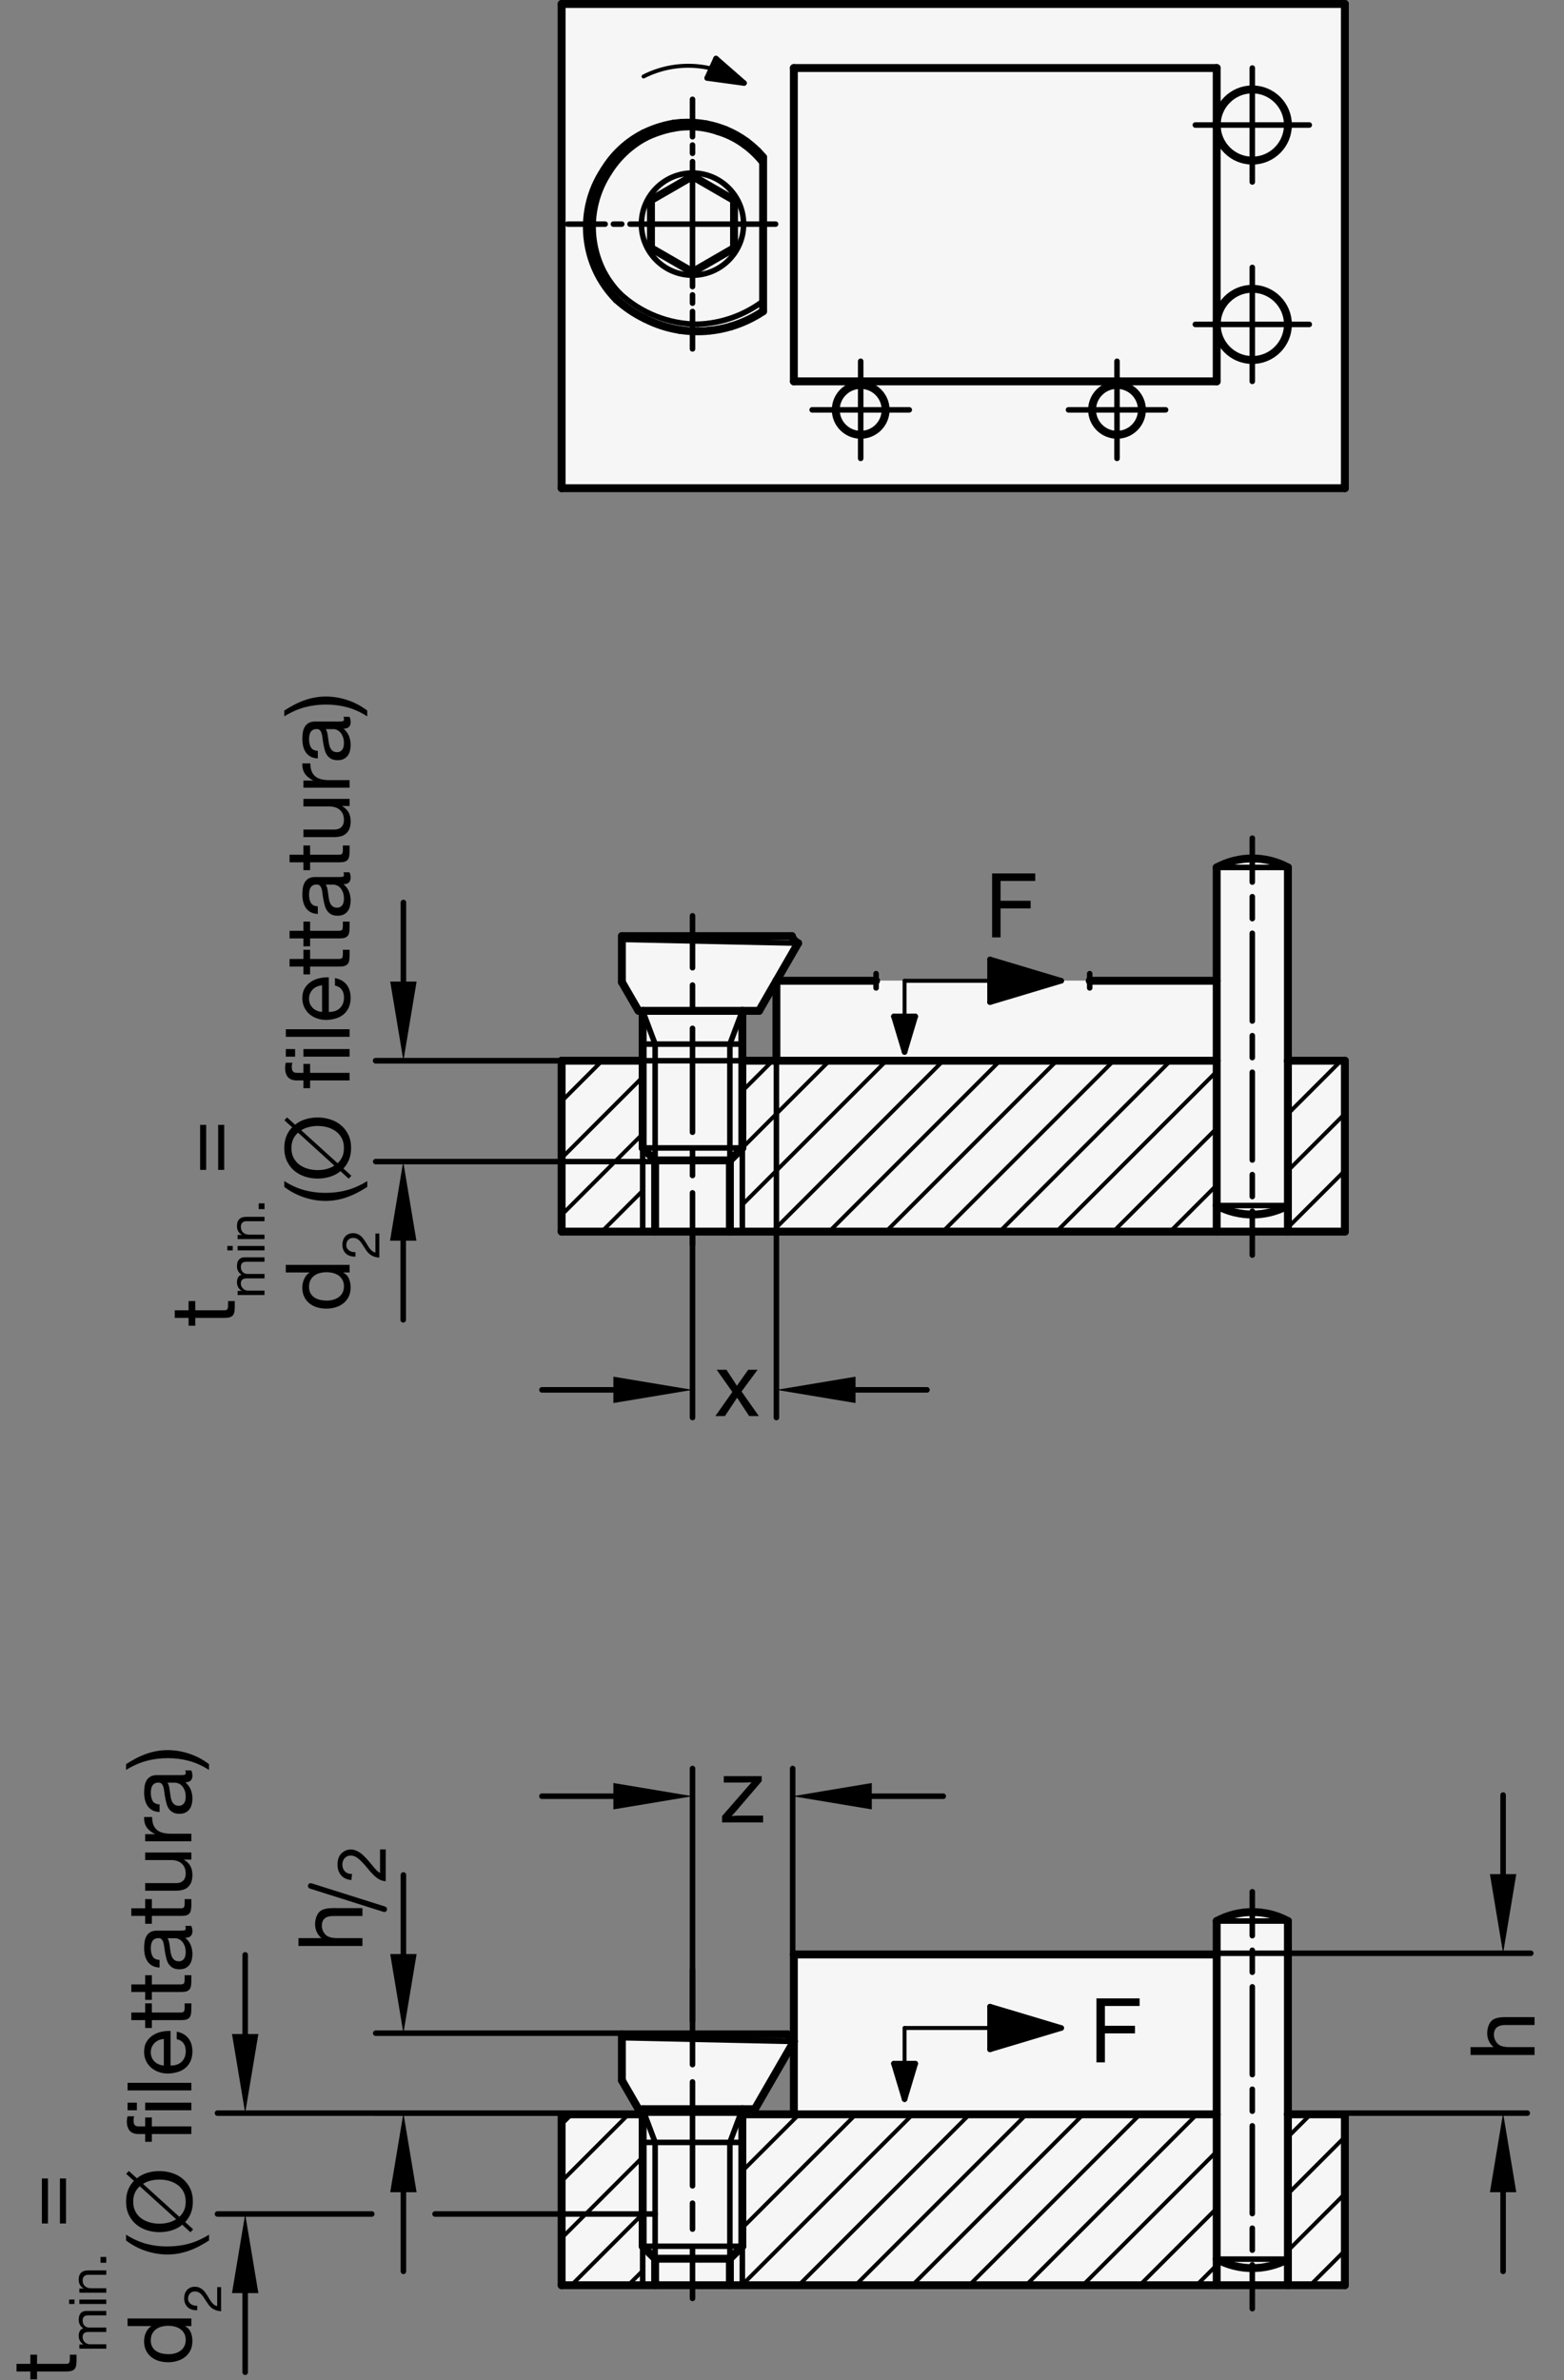 <?xml version="1.0" encoding="utf-8"?>
<!-- Generator: Adobe Illustrator 19.1.0, SVG Export Plug-In . SVG Version: 6.00 Build 0)  -->
<svg version="1.1" xmlns="http://www.w3.org/2000/svg" xmlns:xlink="http://www.w3.org/1999/xlink" x="0px" y="0px"
	 viewBox="0 0 140.094 213.179" enable-background="new 0 0 140.094 213.179" xml:space="preserve">
<rect x="0" y="0" width="140.094" height="213.179" fill="#808080" stroke="none"/>
<g id="MD_x5F_3_x5F_FUELLUNG_x5F_WS">
	<g id="LWPOLYLINE_9_">
		<path fill="#FFFFFF" d="M55.706,186.331l1.488,2.577h0.372v0.462h-7.258v15.307h70.157V189.37h-5.102v-17.31
			c-1.991-1.071-4.387-1.071-6.378,0v2.993H71.114v14.317h-4.618v-0.462h1.116l3.501-6.064c-0.267-0.125-0.472-0.353-0.566-0.633
			l-14.84,0V186.331z"/>
	</g>
	<g id="LWPOLYLINE_10_">
		<rect x="50.308" y="0.354" fill="#FFFFFF" width="70.157" height="43.37"/>
	</g>
	<g id="LWPOLYLINE_11_">
		<path fill="#FFFFFF" d="M57.566,90.539v4.465h-7.258v15.307h70.157V95.004h-5.102v-17.31c-1.991-1.071-4.387-1.071-6.378,0v10.152
			H69.546v7.159h-3.051v-4.465h1.495l3.501-6.064c-0.265-0.127-0.468-0.355-0.562-0.632H55.706v4.119l1.488,2.577H57.566z"/>
	</g>
</g>
<g id="MD_x5F_3_x5F_FUELLUNG_x5F_GR">
	<g id="LWPOLYLINE">
		<path fill="#F6F6F6" d="M57.566,90.539v4.465h-7.258v15.307h70.157V95.004h-5.102v-17.31c-1.991-1.071-4.387-1.071-6.378,0v10.152
			H69.546v7.159h-3.051v-4.465h1.495l3.501-6.064c-0.265-0.127-0.468-0.355-0.562-0.632H55.706v4.119l1.488,2.577H57.566z"/>
	</g>
	<g id="LWPOLYLINE_1_">
		<rect x="50.308" y="0.354" fill="#F6F6F6" width="70.157" height="43.37"/>
	</g>
	<g id="LWPOLYLINE_2_">
		<path fill="#F6F6F6" d="M55.706,186.331l1.488,2.577h0.372v0.462h-7.258v15.307h70.157V189.37h-5.102v-17.31
			c-1.991-1.071-4.387-1.071-6.378,0v2.993H71.114v14.317h-4.618v-0.462h1.116l3.501-6.064c-0.267-0.125-0.472-0.353-0.566-0.633
			l-14.84,0V186.331z"/>
	</g>
</g>
<g id="MD_x5F_6_x5F_COLOR_x5F_K100">
	<g id="LWPOLYLINE_3_">
		<polygon points="95.058,87.845 88.68,89.759 88.68,85.932 		"/>
	</g>
	<g id="LWPOLYLINE_4_">
		<polygon points="81.983,91.034 81.027,94.223 80.07,91.034 		"/>
	</g>
	<g id="LWPOLYLINE_5_">
		<polygon points="95.058,181.639 88.68,183.553 88.68,179.726 		"/>
	</g>
	<g id="LWPOLYLINE_6_">
		<polygon points="64.137,5.246 66.643,7.438 63.344,6.987 		"/>
	</g>
	<g id="LWPOLYLINE_8_">
		<polygon points="81.983,184.828 81.027,188.017 80.07,184.828 		"/>
	</g>
</g>
<g id="MD_x5F_1_x5F_050">
	<g id="LINE">
		
			<line fill="none" stroke="#000000" stroke-width="0.709" stroke-linecap="round" stroke-linejoin="round" stroke-miterlimit="10" x1="50.308" y1="43.724" x2="50.308" y2="0.354"/>
	</g>
	<g id="LINE_1_">
		
			<line fill="none" stroke="#000000" stroke-width="0.709" stroke-linecap="round" stroke-linejoin="round" stroke-miterlimit="10" x1="50.308" y1="0.354" x2="120.466" y2="0.354"/>
	</g>
	<g id="LINE_2_">
		
			<line fill="none" stroke="#000000" stroke-width="0.709" stroke-linecap="round" stroke-linejoin="round" stroke-miterlimit="10" x1="120.466" y1="0.354" x2="120.466" y2="43.724"/>
	</g>
	<g id="LINE_3_">
		
			<line fill="none" stroke="#000000" stroke-width="0.709" stroke-linecap="round" stroke-linejoin="round" stroke-miterlimit="10" x1="120.466" y1="43.724" x2="50.308" y2="43.724"/>
	</g>
	<g id="LINE_4_">
		
			<line fill="none" stroke="#000000" stroke-width="0.709" stroke-linecap="round" stroke-linejoin="round" stroke-miterlimit="10" x1="71.109" y1="6.094" x2="108.986" y2="6.094"/>
	</g>
	<g id="LINE_5_">
		
			<line fill="none" stroke="#000000" stroke-width="0.709" stroke-linecap="round" stroke-linejoin="round" stroke-miterlimit="10" x1="108.986" y1="6.094" x2="108.986" y2="34.157"/>
	</g>
	<g id="LINE_6_">
		
			<line fill="none" stroke="#000000" stroke-width="0.709" stroke-linecap="round" stroke-linejoin="round" stroke-miterlimit="10" x1="108.986" y1="34.157" x2="71.109" y2="34.157"/>
	</g>
	<g id="LINE_7_">
		
			<line fill="none" stroke="#000000" stroke-width="0.709" stroke-linecap="round" stroke-linejoin="round" stroke-miterlimit="10" x1="71.109" y1="34.157" x2="71.109" y2="6.094"/>
	</g>
	<g id="CIRCLE">
		
			<path fill="none" stroke="#000000" stroke-width="0.709" stroke-linecap="round" stroke-linejoin="round" stroke-miterlimit="10" d="
			M74.864,36.709c0-1.233,0.999-2.232,2.232-2.232s2.232,0.999,2.232,2.232s-0.999,2.232-2.232,2.232S74.864,37.942,74.864,36.709
			L74.864,36.709z"/>
	</g>
	<g id="CIRCLE_1_">
		
			<path fill="none" stroke="#000000" stroke-width="0.709" stroke-linecap="round" stroke-linejoin="round" stroke-miterlimit="10" d="
			M97.824,36.709c0-1.233,0.999-2.232,2.232-2.232c1.233,0,2.232,0.999,2.232,2.232s-0.999,2.232-2.232,2.232
			C98.824,38.941,97.824,37.942,97.824,36.709L97.824,36.709z"/>
	</g>
	<g id="CIRCLE_2_">
		
			<path fill="none" stroke="#000000" stroke-width="0.709" stroke-linecap="round" stroke-linejoin="round" stroke-miterlimit="10" d="
			M108.986,11.197c0-1.761,1.428-3.189,3.189-3.189c1.761,0,3.189,1.428,3.189,3.189s-1.428,3.189-3.189,3.189
			C110.413,14.386,108.986,12.958,108.986,11.197L108.986,11.197z"/>
	</g>
	<g id="CIRCLE_3_">
		
			<path fill="none" stroke="#000000" stroke-width="0.709" stroke-linecap="round" stroke-linejoin="round" stroke-miterlimit="10" d="
			M108.986,29.055c0-1.761,1.428-3.189,3.189-3.189c1.761,0,3.189,1.428,3.189,3.189s-1.428,3.189-3.189,3.189
			C110.413,32.244,108.986,30.816,108.986,29.055L108.986,29.055z"/>
	</g>
	<g id="ARC">
		
			<path fill="none" stroke="#000000" stroke-width="0.709" stroke-linecap="round" stroke-linejoin="round" stroke-miterlimit="10" d="
			M70.93,83.842c0.095,0.278,0.297,0.506,0.562,0.632"/>
	</g>
	<g id="LINE_16_">
		
			<line fill="none" stroke="#000000" stroke-width="0.709" stroke-linecap="round" stroke-linejoin="round" stroke-miterlimit="10" x1="55.706" y1="87.962" x2="57.194" y2="90.539"/>
	</g>
	<g id="LINE_17_">
		
			<line fill="none" stroke="#000000" stroke-width="0.709" stroke-linecap="round" stroke-linejoin="round" stroke-miterlimit="10" x1="67.991" y1="90.539" x2="71.492" y2="84.475"/>
	</g>
	<g id="LINE_18_">
		
			<line fill="none" stroke="#000000" stroke-width="0.709" stroke-linecap="round" stroke-linejoin="round" stroke-miterlimit="10" x1="67.991" y1="90.539" x2="66.495" y2="90.539"/>
	</g>
	<g id="LINE_20_">
		
			<line fill="none" stroke="#000000" stroke-width="0.709" stroke-linecap="round" stroke-linejoin="round" stroke-miterlimit="10" x1="70.93" y1="83.842" x2="55.706" y2="83.842"/>
	</g>
	<g id="LINE_21_">
		
			<line fill="none" stroke="#000000" stroke-width="0.709" stroke-linecap="round" stroke-linejoin="round" stroke-miterlimit="10" x1="55.706" y1="83.842" x2="55.706" y2="87.962"/>
	</g>
	<g id="LINE_22_">
		
			<line fill="none" stroke="#000000" stroke-width="0.709" stroke-linecap="round" stroke-linejoin="round" stroke-miterlimit="10" x1="57.566" y1="90.539" x2="66.495" y2="90.539"/>
	</g>
	<g id="LINE_26_">
		
			<line fill="none" stroke="#000000" stroke-width="0.709" stroke-linecap="round" stroke-linejoin="round" stroke-miterlimit="10" x1="65.379" y1="103.933" x2="66.495" y2="102.817"/>
	</g>
	<g id="LINE_27_">
		
			<line fill="none" stroke="#000000" stroke-width="0.709" stroke-linecap="round" stroke-linejoin="round" stroke-miterlimit="10" x1="57.566" y1="102.817" x2="58.682" y2="103.933"/>
	</g>
	<g id="LINE_28_">
		
			<line fill="none" stroke="#000000" stroke-width="0.709" stroke-linecap="round" stroke-linejoin="round" stroke-miterlimit="10" x1="57.566" y1="90.539" x2="57.566" y2="95.004"/>
	</g>
	<g id="LINE_29_">
		
			<line fill="none" stroke="#000000" stroke-width="0.709" stroke-linecap="round" stroke-linejoin="round" stroke-miterlimit="10" x1="66.495" y1="90.539" x2="66.495" y2="95.004"/>
	</g>
	<g id="LINE_30_">
		
			<line fill="none" stroke="#000000" stroke-width="0.709" stroke-linecap="round" stroke-linejoin="round" stroke-miterlimit="10" x1="65.379" y1="103.933" x2="58.682" y2="103.933"/>
	</g>
	<g id="LINE_53_">
		
			<line fill="none" stroke="#000000" stroke-width="0.709" stroke-linecap="round" stroke-linejoin="round" stroke-miterlimit="10" x1="57.566" y1="95.004" x2="50.308" y2="95.004"/>
	</g>
	<g id="LINE_54_">
		
			<line fill="none" stroke="#000000" stroke-width="0.709" stroke-linecap="round" stroke-linejoin="round" stroke-miterlimit="10" x1="66.495" y1="95.004" x2="69.546" y2="95.004"/>
	</g>
	<g id="LINE_55_">
		
			<line fill="none" stroke="#000000" stroke-width="0.709" stroke-linecap="round" stroke-linejoin="round" stroke-miterlimit="10" x1="69.546" y1="95.004" x2="69.546" y2="87.845"/>
	</g>
	<g id="LINE_56_">
		
			<line fill="none" stroke="#000000" stroke-width="0.709" stroke-linecap="round" stroke-linejoin="round" stroke-miterlimit="10" x1="69.546" y1="87.845" x2="78.475" y2="87.845"/>
	</g>
	<g id="LINE_57_">
		
			<line fill="none" stroke="#000000" stroke-width="0.709" stroke-linecap="round" stroke-linejoin="round" stroke-miterlimit="10" x1="97.609" y1="87.845" x2="108.986" y2="87.845"/>
	</g>
	<g id="LINE_58_">
		
			<line fill="none" stroke="#000000" stroke-width="0.709" stroke-linecap="round" stroke-linejoin="round" stroke-miterlimit="10" x1="108.986" y1="87.845" x2="108.986" y2="95.004"/>
	</g>
	<g id="LINE_59_">
		
			<line fill="none" stroke="#000000" stroke-width="0.709" stroke-linecap="round" stroke-linejoin="round" stroke-miterlimit="10" x1="108.986" y1="95.004" x2="69.546" y2="95.004"/>
	</g>
	<g id="LINE_60_">
		
			<line fill="none" stroke="#000000" stroke-width="0.709" stroke-linecap="round" stroke-linejoin="round" stroke-miterlimit="10" x1="50.308" y1="95.004" x2="50.308" y2="110.311"/>
	</g>
	<g id="LINE_61_">
		
			<line fill="none" stroke="#000000" stroke-width="0.709" stroke-linecap="round" stroke-linejoin="round" stroke-miterlimit="10" x1="120.466" y1="110.311" x2="120.466" y2="95.004"/>
	</g>
	<g id="SPLINE">
		
			<path fill="none" stroke="#000000" stroke-width="0.709" stroke-linecap="round" stroke-linejoin="round" stroke-miterlimit="10" d="
			M62.031,15.777c-0.291,0.168-0.588,0.339-0.896,0.517c-0.154,0.089-0.311,0.179-0.471,0.272c-0.16,0.092-0.325,0.187-0.487,0.281
			c-0.325,0.188-0.644,0.372-0.959,0.554c-0.315,0.182-0.616,0.356-0.908,0.524"/>
	</g>
	<g id="SPLINE_1_">
		
			<path fill="none" stroke="#000000" stroke-width="0.709" stroke-linecap="round" stroke-linejoin="round" stroke-miterlimit="10" d="
			M58.31,17.925c0,0.334,0,0.684,0,1.043c0,0.179,0,0.361,0,0.545c0,0.184,0,0.373,0,0.562c0,0.377,0,0.745,0,1.105
			c0,0.18,0,0.359,0,0.533s0,0.343,0,0.509"/>
	</g>
	<g id="SPLINE_2_">
		
			<path fill="none" stroke="#000000" stroke-width="0.709" stroke-linecap="round" stroke-linejoin="round" stroke-miterlimit="10" d="
			M58.31,22.221c0.291,0.168,0.588,0.339,0.896,0.517c0.154,0.089,0.311,0.179,0.471,0.272c0.16,0.092,0.325,0.187,0.487,0.281
			c0.325,0.188,0.644,0.372,0.959,0.554s0.616,0.356,0.908,0.524"/>
	</g>
	<g id="SPLINE_3_">
		
			<path fill="none" stroke="#000000" stroke-width="0.709" stroke-linecap="round" stroke-linejoin="round" stroke-miterlimit="10" d="
			M62.031,24.369c0.291-0.168,0.588-0.339,0.896-0.517c0.154-0.089,0.311-0.179,0.471-0.272c0.16-0.092,0.325-0.187,0.487-0.281
			c0.325-0.188,0.644-0.372,0.959-0.554c0.315-0.182,0.616-0.356,0.908-0.524"/>
	</g>
	<g id="SPLINE_4_">
		
			<path fill="none" stroke="#000000" stroke-width="0.709" stroke-linecap="round" stroke-linejoin="round" stroke-miterlimit="10" d="
			M65.751,17.925c0,0.334,0,0.684,0,1.043c0,0.179,0,0.361,0,0.545c0,0.184,0,0.373,0,0.562c0,0.377,0,0.745,0,1.105
			c0,0.18,0,0.359,0,0.533s0,0.343,0,0.509"/>
	</g>
	<g id="SPLINE_5_">
		
			<path fill="none" stroke="#000000" stroke-width="0.709" stroke-linecap="round" stroke-linejoin="round" stroke-miterlimit="10" d="
			M65.751,17.925c-0.291-0.168-0.588-0.339-0.896-0.517c-0.154-0.089-0.311-0.179-0.47-0.272c-0.16-0.092-0.325-0.187-0.487-0.281
			c-0.325-0.188-0.644-0.372-0.959-0.554c-0.315-0.182-0.616-0.356-0.908-0.524"/>
	</g>
	<g id="LINE_62_">
		
			<line fill="none" stroke="#000000" stroke-width="0.709" stroke-linecap="round" stroke-linejoin="round" stroke-miterlimit="10" x1="68.356" y1="27.878" x2="68.356" y2="14.09"/>
	</g>
	<g id="ARC_1_">
		
			<path fill="none" stroke="#000000" stroke-width="0.709" stroke-linecap="round" stroke-linejoin="round" stroke-miterlimit="10" d="
			M65.468,29.238c1.025-0.306,1.999-0.764,2.888-1.36"/>
	</g>
	<g id="ARC_2_">
		
			<path fill="none" stroke="#000000" stroke-width="0.709" stroke-linecap="round" stroke-linejoin="round" stroke-miterlimit="10" d="
			M63.472,29.626c0.676-0.064,1.344-0.194,1.995-0.387"/>
	</g>
	<g id="ARC_3_">
		
			<path fill="none" stroke="#000000" stroke-width="0.709" stroke-linecap="round" stroke-linejoin="round" stroke-miterlimit="10" d="
			M60.847,29.544c0.868,0.139,1.75,0.166,2.626,0.082"/>
	</g>
	<g id="ARC_4_">
		
			<path fill="none" stroke="#000000" stroke-width="0.709" stroke-linecap="round" stroke-linejoin="round" stroke-miterlimit="10" d="
			M57.782,28.544c0.963,0.492,1.997,0.829,3.065,1"/>
	</g>
	<g id="ARC_5_">
		
			<path fill="none" stroke="#000000" stroke-width="0.709" stroke-linecap="round" stroke-linejoin="round" stroke-miterlimit="10" d="
			M61.037,11.006c-0.25,0.016-0.5,0.043-0.748,0.08"/>
	</g>
	<g id="ARC_6_">
		
			<path fill="none" stroke="#000000" stroke-width="0.709" stroke-linecap="round" stroke-linejoin="round" stroke-miterlimit="10" d="
			M62.058,10.998c-0.34-0.016-0.682-0.014-1.022,0.009"/>
	</g>
	<g id="ARC_7_">
		
			<path fill="none" stroke="#000000" stroke-width="0.709" stroke-linecap="round" stroke-linejoin="round" stroke-miterlimit="10" d="
			M63.282,11.141c-0.404-0.076-0.813-0.124-1.224-0.143"/>
	</g>
	<g id="ARC_8_">
		
			<path fill="none" stroke="#000000" stroke-width="0.709" stroke-linecap="round" stroke-linejoin="round" stroke-miterlimit="10" d="
			M65.03,11.66c-0.564-0.232-1.15-0.406-1.749-0.519"/>
	</g>
	<g id="ARC_9_">
		
			<path fill="none" stroke="#000000" stroke-width="0.709" stroke-linecap="round" stroke-linejoin="round" stroke-miterlimit="10" d="
			M66.875,12.703c-0.57-0.421-1.19-0.772-1.844-1.044"/>
	</g>
	<g id="ARC_10_">
		
			<path fill="none" stroke="#000000" stroke-width="0.709" stroke-linecap="round" stroke-linejoin="round" stroke-miterlimit="10" d="
			M67.881,13.572c-0.313-0.315-0.649-0.605-1.006-0.869"/>
	</g>
	<g id="ARC_11_">
		
			<path fill="none" stroke="#000000" stroke-width="0.709" stroke-linecap="round" stroke-linejoin="round" stroke-miterlimit="10" d="
			M68.356,14.091c-0.151-0.179-0.31-0.352-0.475-0.518"/>
	</g>
	<g id="ARC_12_">
		
			<path fill="none" stroke="#000000" stroke-width="0.709" stroke-linecap="round" stroke-linejoin="round" stroke-miterlimit="10" d="
			M57.644,11.95c-1.465,0.745-2.691,1.886-3.539,3.294"/>
	</g>
	<g id="ARC_14_">
		
			<path fill="none" stroke="#000000" stroke-width="0.709" stroke-linecap="round" stroke-linejoin="round" stroke-miterlimit="10" d="
			M60.288,11.086c-0.918,0.161-1.809,0.452-2.645,0.864"/>
	</g>
	<g id="ARC_19_">
		
			<path fill="none" stroke="#000000" stroke-width="0.709" stroke-linecap="round" stroke-linejoin="round" stroke-miterlimit="10" d="
			M54.105,15.244c-2.413,3.641-1.942,8.475,1.129,11.582"/>
	</g>
	<g id="ARC_21_">
		
			<path fill="none" stroke="#000000" stroke-width="0.709" stroke-linecap="round" stroke-linejoin="round" stroke-miterlimit="10" d="
			M55.234,26.826c0.761,0.694,1.62,1.272,2.548,1.718"/>
	</g>
	<g id="LINE_93_">
		
			<line fill="none" stroke="#000000" stroke-width="0.709" stroke-linecap="round" stroke-linejoin="round" stroke-miterlimit="10" x1="57.566" y1="189.37" x2="50.308" y2="189.37"/>
	</g>
	<g id="LINE_94_">
		
			<line fill="none" stroke="#000000" stroke-width="0.709" stroke-linecap="round" stroke-linejoin="round" stroke-miterlimit="10" x1="50.308" y1="189.37" x2="50.308" y2="204.677"/>
	</g>
	<g id="LINE_95_">
		
			<line fill="none" stroke="#000000" stroke-width="0.709" stroke-linecap="round" stroke-linejoin="round" stroke-miterlimit="10" x1="50.308" y1="204.677" x2="120.466" y2="204.677"/>
	</g>
	<g id="LINE_96_">
		
			<line fill="none" stroke="#000000" stroke-width="0.709" stroke-linecap="round" stroke-linejoin="round" stroke-miterlimit="10" x1="120.466" y1="204.677" x2="120.466" y2="189.37"/>
	</g>
	<g id="LINE_97_">
		
			<line fill="none" stroke="#000000" stroke-width="0.709" stroke-linecap="round" stroke-linejoin="round" stroke-miterlimit="10" x1="50.308" y1="110.311" x2="120.466" y2="110.311"/>
	</g>
	<g id="ARC_25_">
		
			<path fill="none" stroke="#000000" stroke-width="0.709" stroke-linecap="round" stroke-linejoin="round" stroke-miterlimit="10" d="
			M70.547,182.211c0.095,0.278,0.297,0.506,0.562,0.632"/>
	</g>
	<g id="LINE_98_">
		
			<line fill="none" stroke="#000000" stroke-width="0.709" stroke-linecap="round" stroke-linejoin="round" stroke-miterlimit="10" x1="67.612" y1="188.908" x2="71.113" y2="182.844"/>
	</g>
	<g id="LINE_99_">
		
			<line fill="none" stroke="#000000" stroke-width="0.709" stroke-linecap="round" stroke-linejoin="round" stroke-miterlimit="10" x1="67.612" y1="188.908" x2="66.495" y2="188.908"/>
	</g>
	<g id="LINE_101_">
		
			<line fill="none" stroke="#000000" stroke-width="0.709" stroke-linecap="round" stroke-linejoin="round" stroke-miterlimit="10" x1="70.547" y1="182.211" x2="55.706" y2="182.211"/>
	</g>
	<g id="LINE_102_">
		
			<line fill="none" stroke="#000000" stroke-width="0.709" stroke-linecap="round" stroke-linejoin="round" stroke-miterlimit="10" x1="71.109" y1="189.37" x2="71.109" y2="175.053"/>
	</g>
	<g id="LINE_103_">
		
			<line fill="none" stroke="#000000" stroke-width="0.709" stroke-linecap="round" stroke-linejoin="round" stroke-miterlimit="10" x1="71.109" y1="175.053" x2="108.986" y2="175.053"/>
	</g>
	<g id="LINE_104_">
		
			<line fill="none" stroke="#000000" stroke-width="0.709" stroke-linecap="round" stroke-linejoin="round" stroke-miterlimit="10" x1="108.986" y1="175.053" x2="108.986" y2="189.37"/>
	</g>
	<g id="LINE_105_">
		
			<line fill="none" stroke="#000000" stroke-width="0.709" stroke-linecap="round" stroke-linejoin="round" stroke-miterlimit="10" x1="120.466" y1="189.37" x2="115.364" y2="189.37"/>
	</g>
	<g id="LINE_106_">
		
			<line fill="none" stroke="#000000" stroke-width="0.709" stroke-linecap="round" stroke-linejoin="round" stroke-miterlimit="10" x1="108.986" y1="189.37" x2="71.109" y2="189.37"/>
	</g>
	<g id="LINE_107_">
		
			<line fill="none" stroke="#000000" stroke-width="0.709" stroke-linecap="round" stroke-linejoin="round" stroke-miterlimit="10" x1="71.109" y1="189.37" x2="66.495" y2="189.37"/>
	</g>
	<g id="LINE_108_">
		
			<line fill="none" stroke="#000000" stroke-width="0.709" stroke-linecap="round" stroke-linejoin="round" stroke-miterlimit="10" x1="120.466" y1="95.004" x2="115.364" y2="95.004"/>
	</g>
	<g id="LINE_109_">
		
			<line fill="none" stroke="#000000" stroke-width="0.709" stroke-linecap="round" stroke-linejoin="round" stroke-miterlimit="10" x1="115.364" y1="95.004" x2="115.364" y2="110.311"/>
	</g>
	<g id="LINE_110_">
		
			<line fill="none" stroke="#000000" stroke-width="0.709" stroke-linecap="round" stroke-linejoin="round" stroke-miterlimit="10" x1="108.986" y1="110.311" x2="108.986" y2="95.004"/>
	</g>
	<g id="LINE_111_">
		
			<line fill="none" stroke="#000000" stroke-width="0.709" stroke-linecap="round" stroke-linejoin="round" stroke-miterlimit="10" x1="108.986" y1="189.37" x2="108.986" y2="204.677"/>
	</g>
	<g id="LINE_112_">
		
			<line fill="none" stroke="#000000" stroke-width="0.709" stroke-linecap="round" stroke-linejoin="round" stroke-miterlimit="10" x1="115.364" y1="204.677" x2="115.364" y2="189.37"/>
	</g>
	<g id="ARC_26_">
		
			<path fill="none" stroke="#000000" stroke-width="0.709" stroke-linecap="round" stroke-linejoin="round" stroke-miterlimit="10" d="
			M108.986,202.342c1.991,1.071,4.387,1.071,6.378,0"/>
	</g>
	<g id="ARC_27_">
		
			<path fill="none" stroke="#000000" stroke-width="0.709" stroke-linecap="round" stroke-linejoin="round" stroke-miterlimit="10" d="
			M115.364,172.059c-1.991-1.071-4.387-1.071-6.378,0"/>
	</g>
	<g id="LINE_115_">
		
			<line fill="none" stroke="#000000" stroke-width="0.709" stroke-linecap="round" stroke-linejoin="round" stroke-miterlimit="10" x1="108.986" y1="172.059" x2="108.986" y2="175.053"/>
	</g>
	<g id="LINE_116_">
		
			<line fill="none" stroke="#000000" stroke-width="0.709" stroke-linecap="round" stroke-linejoin="round" stroke-miterlimit="10" x1="115.364" y1="172.059" x2="115.364" y2="189.37"/>
	</g>
	<g id="ARC_28_">
		
			<path fill="none" stroke="#000000" stroke-width="0.709" stroke-linecap="round" stroke-linejoin="round" stroke-miterlimit="10" d="
			M108.986,107.976c1.991,1.071,4.387,1.071,6.378,0"/>
	</g>
	<g id="ARC_29_">
		
			<path fill="none" stroke="#000000" stroke-width="0.709" stroke-linecap="round" stroke-linejoin="round" stroke-miterlimit="10" d="
			M115.364,77.693c-1.991-1.071-4.387-1.071-6.378,0"/>
	</g>
	<g id="LINE_119_">
		
			<line fill="none" stroke="#000000" stroke-width="0.709" stroke-linecap="round" stroke-linejoin="round" stroke-miterlimit="10" x1="108.986" y1="77.693" x2="108.986" y2="87.845"/>
	</g>
	<g id="LINE_120_">
		
			<line fill="none" stroke="#000000" stroke-width="0.709" stroke-linecap="round" stroke-linejoin="round" stroke-miterlimit="10" x1="115.364" y1="77.693" x2="115.364" y2="95.004"/>
	</g>
	<g id="LINE_121_">
		
			<line fill="none" stroke="#000000" stroke-width="0.709" stroke-linecap="round" stroke-linejoin="round" stroke-miterlimit="10" x1="55.706" y1="186.331" x2="57.194" y2="188.908"/>
	</g>
	<g id="LINE_122_">
		
			<line fill="none" stroke="#000000" stroke-width="0.709" stroke-linecap="round" stroke-linejoin="round" stroke-miterlimit="10" x1="55.706" y1="182.211" x2="55.706" y2="186.331"/>
	</g>
	<g id="LINE_123_">
		
			<line fill="none" stroke="#000000" stroke-width="0.709" stroke-linecap="round" stroke-linejoin="round" stroke-miterlimit="10" x1="57.566" y1="188.908" x2="66.495" y2="188.908"/>
	</g>
	<g id="LINE_127_">
		
			<line fill="none" stroke="#000000" stroke-width="0.709" stroke-linecap="round" stroke-linejoin="round" stroke-miterlimit="10" x1="65.379" y1="202.302" x2="66.495" y2="201.186"/>
	</g>
	<g id="LINE_128_">
		
			<line fill="none" stroke="#000000" stroke-width="0.709" stroke-linecap="round" stroke-linejoin="round" stroke-miterlimit="10" x1="57.566" y1="201.186" x2="58.682" y2="202.302"/>
	</g>
	<g id="LINE_129_">
		
			<line fill="none" stroke="#000000" stroke-width="0.709" stroke-linecap="round" stroke-linejoin="round" stroke-miterlimit="10" x1="57.566" y1="188.908" x2="57.566" y2="189.37"/>
	</g>
	<g id="LINE_130_">
		
			<line fill="none" stroke="#000000" stroke-width="0.709" stroke-linecap="round" stroke-linejoin="round" stroke-miterlimit="10" x1="66.495" y1="188.908" x2="66.495" y2="189.37"/>
	</g>
	<g id="LINE_131_">
		
			<line fill="none" stroke="#000000" stroke-width="0.709" stroke-linecap="round" stroke-linejoin="round" stroke-miterlimit="10" x1="65.379" y1="202.302" x2="58.682" y2="202.302"/>
	</g>
	<g id="LINE_135_">
		
			<line fill="none" stroke="#000000" stroke-width="0.709" stroke-linecap="round" stroke-linejoin="round" stroke-miterlimit="10" x1="58.682" y1="103.933" x2="58.682" y2="110.311"/>
	</g>
	<g id="LINE_136_">
		
			<line fill="none" stroke="#000000" stroke-width="0.709" stroke-linecap="round" stroke-linejoin="round" stroke-miterlimit="10" x1="65.379" y1="103.933" x2="65.379" y2="110.311"/>
	</g>
	<g id="LINE_139_">
		
			<line fill="none" stroke="#000000" stroke-width="0.709" stroke-linecap="round" stroke-linejoin="round" stroke-miterlimit="10" x1="57.566" y1="95.004" x2="57.566" y2="102.817"/>
	</g>
	<g id="LINE_140_">
		
			<line fill="none" stroke="#000000" stroke-width="0.709" stroke-linecap="round" stroke-linejoin="round" stroke-miterlimit="10" x1="66.495" y1="95.004" x2="66.495" y2="102.817"/>
	</g>
	<g id="LINE_141_">
		
			<line fill="none" stroke="#000000" stroke-width="0.709" stroke-linecap="round" stroke-linejoin="round" stroke-miterlimit="10" x1="57.566" y1="189.37" x2="57.566" y2="201.186"/>
	</g>
	<g id="LINE_143_">
		
			<line fill="none" stroke="#000000" stroke-width="0.709" stroke-linecap="round" stroke-linejoin="round" stroke-miterlimit="10" x1="66.495" y1="189.37" x2="66.495" y2="201.186"/>
	</g>
	<g id="LINE_145_">
		
			<line fill="none" stroke="#000000" stroke-width="0.709" stroke-linecap="round" stroke-linejoin="round" stroke-miterlimit="10" x1="65.379" y1="202.302" x2="65.379" y2="204.677"/>
	</g>
	<g id="LINE_146_">
		
			<line fill="none" stroke="#000000" stroke-width="0.709" stroke-linecap="round" stroke-linejoin="round" stroke-miterlimit="10" x1="58.682" y1="202.302" x2="58.682" y2="204.677"/>
	</g>
</g>
<g id="MD_x5F_2_x5F_MITTELLINIE">
	<g id="LINE_8_">
		<path d="M81.445,36.957h-8.697c-0.137,0-0.248-0.111-0.248-0.248s0.111-0.248,0.248-0.248h8.697c0.137,0,0.248,0.111,0.248,0.248
			S81.582,36.957,81.445,36.957z"/>
	</g>
	<g id="LINE_9_">
		<path d="M77.096,41.305c-0.137,0-0.248-0.111-0.248-0.248V32.36c0-0.137,0.111-0.248,0.248-0.248s0.248,0.111,0.248,0.248v8.697
			C77.344,41.194,77.233,41.305,77.096,41.305z"/>
	</g>
	<g id="LINE_10_">
		<path d="M104.405,36.957h-8.696c-0.137,0-0.248-0.111-0.248-0.248s0.111-0.248,0.248-0.248h8.696c0.137,0,0.248,0.111,0.248,0.248
			S104.542,36.957,104.405,36.957z"/>
	</g>
	<g id="LINE_11_">
		<path d="M100.056,41.305c-0.137,0-0.248-0.111-0.248-0.248V32.36c0-0.137,0.111-0.248,0.248-0.248s0.248,0.111,0.248,0.248v8.697
			C100.304,41.194,100.193,41.305,100.056,41.305z"/>
	</g>
	<g id="LINE_12_">
		<path d="M117.277,11.445h-10.204c-0.137,0-0.248-0.111-0.248-0.248s0.111-0.248,0.248-0.248h10.204
			c0.137,0,0.248,0.111,0.248,0.248S117.414,11.445,117.277,11.445z"/>
	</g>
	<g id="LINE_13_">
		<path d="M112.174,16.547c-0.137,0-0.248-0.111-0.248-0.248V6.094c0-0.137,0.111-0.248,0.248-0.248s0.248,0.111,0.248,0.248v10.205
			C112.422,16.437,112.311,16.547,112.174,16.547z"/>
	</g>
	<g id="LINE_14_">
		<path d="M117.277,29.303h-10.204c-0.137,0-0.248-0.111-0.248-0.248s0.111-0.248,0.248-0.248h10.204
			c0.137,0,0.248,0.111,0.248,0.248S117.414,29.303,117.277,29.303z"/>
	</g>
	<g id="LINE_15_">
		<path d="M112.174,34.405c-0.137,0-0.248-0.111-0.248-0.248V23.953c0-0.137,0.111-0.248,0.248-0.248s0.248,0.111,0.248,0.248
			v10.205C112.422,34.294,112.311,34.405,112.174,34.405z"/>
	</g>
	<g id="LINE_63_">
		<path d="M62.031,31.498c-0.137,0-0.248-0.111-0.248-0.248V27.9c0-0.137,0.111-0.248,0.248-0.248s0.248,0.111,0.248,0.248v3.35
			C62.279,31.387,62.168,31.498,62.031,31.498z"/>
	</g>
	<g id="LINE_64_">
		<path d="M62.031,27.404c-0.137,0-0.248-0.111-0.248-0.248v-0.744c0-0.137,0.111-0.248,0.248-0.248s0.248,0.111,0.248,0.248v0.744
			C62.279,27.293,62.168,27.404,62.031,27.404z"/>
	</g>
	<g id="LINE_65_">
		<path d="M62.031,25.916c-0.137,0-0.248-0.111-0.248-0.248v-5.595c0-0.137,0.111-0.248,0.248-0.248s0.248,0.111,0.248,0.248v5.595
			C62.279,25.805,62.168,25.916,62.031,25.916z"/>
	</g>
	<g id="LINE_66_">
		<path d="M62.031,12.494c-0.137,0-0.248-0.111-0.248-0.248v-3.35c0-0.137,0.111-0.248,0.248-0.248s0.248,0.111,0.248,0.248v3.35
			C62.279,12.383,62.168,12.494,62.031,12.494z"/>
	</g>
	<g id="LINE_67_">
		<path d="M62.031,13.982c-0.137,0-0.248-0.111-0.248-0.248V12.99c0-0.137,0.111-0.248,0.248-0.248s0.248,0.111,0.248,0.248v0.744
			C62.279,13.871,62.168,13.982,62.031,13.982z"/>
	</g>
	<g id="LINE_68_">
		<path d="M62.031,20.321c-0.137,0-0.248-0.111-0.248-0.248v-5.595c0-0.137,0.111-0.248,0.248-0.248s0.248,0.111,0.248,0.248v5.595
			C62.279,20.21,62.168,20.321,62.031,20.321z"/>
	</g>
	<g id="LINE_69_">
		<path d="M54.204,20.321h-3.349c-0.137,0-0.248-0.111-0.248-0.248s0.111-0.248,0.248-0.248h3.349c0.137,0,0.248,0.111,0.248,0.248
			S54.341,20.321,54.204,20.321z"/>
	</g>
	<g id="LINE_70_">
		<path d="M55.692,20.321h-0.744c-0.137,0-0.248-0.111-0.248-0.248s0.111-0.248,0.248-0.248h0.744c0.137,0,0.248,0.111,0.248,0.248
			S55.829,20.321,55.692,20.321z"/>
	</g>
	<g id="LINE_71_">
		<path d="M62.031,20.321h-5.595c-0.137,0-0.248-0.111-0.248-0.248s0.111-0.248,0.248-0.248h5.595c0.137,0,0.248,0.111,0.248,0.248
			S62.168,20.321,62.031,20.321z"/>
	</g>
	<g id="LINE_72_">
		<path d="M69.472,20.321h-7.441c-0.137,0-0.248-0.111-0.248-0.248s0.111-0.248,0.248-0.248h7.441c0.137,0,0.248,0.111,0.248,0.248
			S69.609,20.321,69.472,20.321z"/>
	</g>
	<g id="LINE_194_">
		<path d="M62.031,111.739c-0.137,0-0.248-0.111-0.248-0.248v-4.652c0-0.137,0.111-0.248,0.248-0.248s0.248,0.111,0.248,0.248v4.652
			C62.279,111.628,62.168,111.739,62.031,111.739z M62.031,105.536c-0.137,0-0.248-0.111-0.248-0.248v-2.327
			c0-0.137,0.111-0.248,0.248-0.248s0.248,0.111,0.248,0.248v2.327C62.279,105.425,62.168,105.536,62.031,105.536z M62.031,101.659
			c-0.137,0-0.248-0.111-0.248-0.248v-9.305c0-0.137,0.111-0.248,0.248-0.248s0.248,0.111,0.248,0.248v9.305
			C62.279,101.548,62.168,101.659,62.031,101.659z M62.031,90.803c-0.137,0-0.248-0.111-0.248-0.248v-2.326
			c0-0.137,0.111-0.248,0.248-0.248s0.248,0.111,0.248,0.248v2.326C62.279,90.692,62.168,90.803,62.031,90.803z M62.031,86.926
			c-0.137,0-0.248-0.111-0.248-0.248v-4.652c0-0.137,0.111-0.248,0.248-0.248s0.248,0.111,0.248,0.248v4.652
			C62.279,86.815,62.168,86.926,62.031,86.926z"/>
	</g>
	<g id="LINE_195_">
		<path d="M112.174,112.66c-0.137,0-0.248-0.111-0.248-0.248v-3.931c0-0.137,0.111-0.248,0.248-0.248s0.248,0.111,0.248,0.248v3.931
			C112.422,112.549,112.311,112.66,112.174,112.66z M112.174,107.42c-0.137,0-0.248-0.111-0.248-0.248v-1.965
			c0-0.137,0.111-0.248,0.248-0.248s0.248,0.111,0.248,0.248v1.965C112.422,107.309,112.311,107.42,112.174,107.42z
			 M112.174,104.145c-0.137,0-0.248-0.111-0.248-0.248v-7.861c0-0.137,0.111-0.248,0.248-0.248s0.248,0.111,0.248,0.248v7.861
			C112.422,104.034,112.311,104.145,112.174,104.145z M112.174,94.973c-0.137,0-0.248-0.111-0.248-0.248V92.76
			c0-0.137,0.111-0.248,0.248-0.248s0.248,0.111,0.248,0.248v1.965C112.422,94.862,112.311,94.973,112.174,94.973z M112.174,91.698
			c-0.137,0-0.248-0.111-0.248-0.248v-7.861c0-0.137,0.111-0.248,0.248-0.248s0.248,0.111,0.248,0.248v7.861
			C112.422,91.587,112.311,91.698,112.174,91.698z M112.174,82.527c-0.137,0-0.248-0.111-0.248-0.248v-1.965
			c0-0.137,0.111-0.248,0.248-0.248s0.248,0.111,0.248,0.248v1.965C112.422,82.416,112.311,82.527,112.174,82.527z M112.174,79.252
			c-0.137,0-0.248-0.111-0.248-0.248v-3.931c0-0.137,0.111-0.248,0.248-0.248s0.248,0.111,0.248,0.248v3.931
			C112.422,79.141,112.311,79.252,112.174,79.252z"/>
	</g>
	<g id="LINE_196_">
		<path d="M62.031,206.106c-0.137,0-0.248-0.111-0.248-0.248v-4.652c0-0.137,0.111-0.248,0.248-0.248s0.248,0.111,0.248,0.248v4.652
			C62.279,205.994,62.168,206.106,62.031,206.106z M62.031,199.902c-0.137,0-0.248-0.111-0.248-0.248v-2.326
			c0-0.137,0.111-0.248,0.248-0.248s0.248,0.111,0.248,0.248v2.326C62.279,199.791,62.168,199.902,62.031,199.902z M62.031,196.025
			c-0.137,0-0.248-0.111-0.248-0.248v-9.306c0-0.137,0.111-0.248,0.248-0.248s0.248,0.111,0.248,0.248v9.306
			C62.279,195.914,62.168,196.025,62.031,196.025z M62.031,185.169c-0.137,0-0.248-0.111-0.248-0.248v-2.326
			c0-0.137,0.111-0.248,0.248-0.248s0.248,0.111,0.248,0.248v2.326C62.279,185.058,62.168,185.169,62.031,185.169z M62.031,181.292
			c-0.137,0-0.248-0.111-0.248-0.248v-4.652c0-0.137,0.111-0.248,0.248-0.248s0.248,0.111,0.248,0.248v4.652
			C62.279,181.181,62.168,181.292,62.031,181.292z"/>
	</g>
	<g id="LINE_197_">
		<path d="M112.174,207.026c-0.137,0-0.248-0.111-0.248-0.248v-3.931c0-0.137,0.111-0.248,0.248-0.248s0.248,0.111,0.248,0.248
			v3.931C112.422,206.915,112.311,207.026,112.174,207.026z M112.174,201.786c-0.137,0-0.248-0.111-0.248-0.248v-1.966
			c0-0.137,0.111-0.248,0.248-0.248s0.248,0.111,0.248,0.248v1.966C112.422,201.675,112.311,201.786,112.174,201.786z
			 M112.174,198.511c-0.137,0-0.248-0.111-0.248-0.248v-7.861c0-0.137,0.111-0.248,0.248-0.248s0.248,0.111,0.248,0.248v7.861
			C112.422,198.399,112.311,198.511,112.174,198.511z M112.174,189.34c-0.137,0-0.248-0.111-0.248-0.248v-1.966
			c0-0.137,0.111-0.248,0.248-0.248s0.248,0.111,0.248,0.248v1.966C112.422,189.229,112.311,189.34,112.174,189.34z
			 M112.174,186.064c-0.137,0-0.248-0.111-0.248-0.248v-7.861c0-0.137,0.111-0.248,0.248-0.248s0.248,0.111,0.248,0.248v7.861
			C112.422,185.953,112.311,186.064,112.174,186.064z M112.174,176.894c-0.137,0-0.248-0.111-0.248-0.248v-1.966
			c0-0.137,0.111-0.248,0.248-0.248s0.248,0.111,0.248,0.248v1.966C112.422,176.782,112.311,176.894,112.174,176.894z
			 M112.174,173.618c-0.137,0-0.248-0.111-0.248-0.248v-3.932c0-0.137,0.111-0.248,0.248-0.248s0.248,0.111,0.248,0.248v3.932
			C112.422,173.507,112.311,173.618,112.174,173.618z"/>
	</g>
</g>
<g id="MD_x5F_1_x5F_035">
	<g id="LINE_19_">
		
			<line fill="none" stroke="#000000" stroke-width="0.496" stroke-linecap="round" stroke-linejoin="round" stroke-miterlimit="10" x1="55.706" y1="84.14" x2="71.492" y2="84.475"/>
	</g>
	<g id="LINE_23_">
		
			<line fill="none" stroke="#000000" stroke-width="0.496" stroke-linecap="round" stroke-linejoin="round" stroke-miterlimit="10" x1="58.682" y1="103.933" x2="58.682" y2="93.516"/>
	</g>
	<g id="LINE_24_">
		
			<line fill="none" stroke="#000000" stroke-width="0.496" stroke-linecap="round" stroke-linejoin="round" stroke-miterlimit="10" x1="65.379" y1="103.933" x2="65.379" y2="93.516"/>
	</g>
	<g id="LINE_25_">
		
			<line fill="none" stroke="#000000" stroke-width="0.496" stroke-linecap="round" stroke-linejoin="round" stroke-miterlimit="10" x1="57.566" y1="102.817" x2="66.495" y2="102.817"/>
	</g>
	<g id="LINE_31_">
		
			<line fill="none" stroke="#000000" stroke-width="0.496" stroke-linecap="round" stroke-linejoin="round" stroke-miterlimit="10" x1="58.682" y1="93.516" x2="57.566" y2="90.539"/>
	</g>
	<g id="LINE_32_">
		
			<line fill="none" stroke="#000000" stroke-width="0.496" stroke-linecap="round" stroke-linejoin="round" stroke-miterlimit="10" x1="65.379" y1="93.516" x2="66.495" y2="90.539"/>
	</g>
	<g id="LINE_33_">
		
			<line fill="none" stroke="#000000" stroke-width="0.496" stroke-linecap="round" stroke-linejoin="round" stroke-miterlimit="10" x1="57.566" y1="93.516" x2="66.495" y2="93.516"/>
	</g>
	<g id="CIRCLE_4_">
		
			<path fill="none" stroke="#000000" stroke-width="0.496" stroke-linecap="round" stroke-linejoin="round" stroke-miterlimit="10" d="
			M57.455,20.073c0-2.527,2.049-4.576,4.576-4.576c2.527,0,4.576,2.049,4.576,4.576s-2.049,4.576-4.576,4.576
			C59.504,24.649,57.455,22.6,57.455,20.073L57.455,20.073z"/>
	</g>
	<g id="ARC_13_">
		
			<path fill="none" stroke="#000000" stroke-width="0.496" stroke-linecap="round" stroke-linejoin="round" stroke-miterlimit="10" d="
			M57.863,12.381c-1.361,0.733-2.504,1.814-3.312,3.132"/>
	</g>
	<g id="ARC_15_">
		
			<path fill="none" stroke="#000000" stroke-width="0.496" stroke-linecap="round" stroke-linejoin="round" stroke-miterlimit="10" d="
			M60.313,11.562c-0.851,0.165-1.676,0.441-2.455,0.822"/>
	</g>
	<g id="ARC_16_">
		
			<path fill="none" stroke="#000000" stroke-width="0.496" stroke-linecap="round" stroke-linejoin="round" stroke-miterlimit="10" d="
			M64.289,11.852c-1.274-0.447-2.644-0.547-3.97-0.29"/>
	</g>
	<g id="ARC_17_">
		
			<path fill="none" stroke="#000000" stroke-width="0.496" stroke-linecap="round" stroke-linejoin="round" stroke-miterlimit="10" d="
			M66.676,13.056c-0.719-0.538-1.527-0.945-2.386-1.204"/>
	</g>
	<g id="ARC_18_">
		
			<path fill="none" stroke="#000000" stroke-width="0.496" stroke-linecap="round" stroke-linejoin="round" stroke-miterlimit="10" d="
			M68.356,14.707c-0.48-0.627-1.045-1.183-1.68-1.652"/>
	</g>
	<g id="ARC_20_">
		
			<path fill="none" stroke="#000000" stroke-width="0.496" stroke-linecap="round" stroke-linejoin="round" stroke-miterlimit="10" d="
			M54.551,15.513c-1.767,2.717-1.897,6.186-0.338,9.027"/>
	</g>
	<g id="ARC_22_">
		
			<path fill="none" stroke="#000000" stroke-width="0.496" stroke-linecap="round" stroke-linejoin="round" stroke-miterlimit="10" d="
			M62.482,29.041c2.125-0.071,4.176-0.797,5.874-2.077"/>
	</g>
	<g id="ARC_23_">
		
			<path fill="none" stroke="#000000" stroke-width="0.496" stroke-linecap="round" stroke-linejoin="round" stroke-miterlimit="10" d="
			M55.502,26.261c1.893,1.774,4.386,2.767,6.98,2.78"/>
	</g>
	<g id="ARC_24_">
		
			<path fill="none" stroke="#000000" stroke-width="0.496" stroke-linecap="round" stroke-linejoin="round" stroke-miterlimit="10" d="
			M54.213,24.54c0.36,0.623,0.792,1.2,1.289,1.721"/>
	</g>
	<g id="LINE_100_">
		
			<line fill="none" stroke="#000000" stroke-width="0.496" stroke-linecap="round" stroke-linejoin="round" stroke-miterlimit="10" x1="55.706" y1="182.509" x2="71.113" y2="182.844"/>
	</g>
	<g id="LINE_113_">
		
			<line fill="none" stroke="#000000" stroke-width="0.496" stroke-linecap="round" stroke-linejoin="round" stroke-miterlimit="10" x1="115.364" y1="202.342" x2="108.986" y2="202.342"/>
	</g>
	<g id="LINE_114_">
		
			<line fill="none" stroke="#000000" stroke-width="0.496" stroke-linecap="round" stroke-linejoin="round" stroke-miterlimit="10" x1="108.986" y1="172.059" x2="115.364" y2="172.059"/>
	</g>
	<g id="LINE_117_">
		
			<line fill="none" stroke="#000000" stroke-width="0.496" stroke-linecap="round" stroke-linejoin="round" stroke-miterlimit="10" x1="115.364" y1="107.976" x2="108.986" y2="107.976"/>
	</g>
	<g id="LINE_118_">
		
			<line fill="none" stroke="#000000" stroke-width="0.496" stroke-linecap="round" stroke-linejoin="round" stroke-miterlimit="10" x1="108.986" y1="77.693" x2="115.364" y2="77.693"/>
	</g>
	<g id="LINE_124_">
		
			<line fill="none" stroke="#000000" stroke-width="0.496" stroke-linecap="round" stroke-linejoin="round" stroke-miterlimit="10" x1="58.682" y1="202.302" x2="58.682" y2="191.885"/>
	</g>
	<g id="LINE_125_">
		
			<line fill="none" stroke="#000000" stroke-width="0.496" stroke-linecap="round" stroke-linejoin="round" stroke-miterlimit="10" x1="65.379" y1="202.302" x2="65.379" y2="191.885"/>
	</g>
	<g id="LINE_126_">
		
			<line fill="none" stroke="#000000" stroke-width="0.496" stroke-linecap="round" stroke-linejoin="round" stroke-miterlimit="10" x1="57.566" y1="201.186" x2="66.495" y2="201.186"/>
	</g>
	<g id="LINE_132_">
		
			<line fill="none" stroke="#000000" stroke-width="0.496" stroke-linecap="round" stroke-linejoin="round" stroke-miterlimit="10" x1="58.682" y1="191.885" x2="57.566" y2="188.908"/>
	</g>
	<g id="LINE_133_">
		
			<line fill="none" stroke="#000000" stroke-width="0.496" stroke-linecap="round" stroke-linejoin="round" stroke-miterlimit="10" x1="65.379" y1="191.885" x2="66.495" y2="188.908"/>
	</g>
	<g id="LINE_134_">
		
			<line fill="none" stroke="#000000" stroke-width="0.496" stroke-linecap="round" stroke-linejoin="round" stroke-miterlimit="10" x1="57.566" y1="191.885" x2="66.495" y2="191.885"/>
	</g>
	<g id="LINE_137_">
		
			<line fill="none" stroke="#000000" stroke-width="0.496" stroke-linecap="round" stroke-linejoin="round" stroke-miterlimit="10" x1="66.495" y1="102.817" x2="66.495" y2="110.311"/>
	</g>
	<g id="LINE_138_">
		
			<line fill="none" stroke="#000000" stroke-width="0.496" stroke-linecap="round" stroke-linejoin="round" stroke-miterlimit="10" x1="57.566" y1="102.817" x2="57.566" y2="110.311"/>
	</g>
	<g id="LINE_142_">
		
			<line fill="none" stroke="#000000" stroke-width="0.496" stroke-linecap="round" stroke-linejoin="round" stroke-miterlimit="10" x1="57.566" y1="201.186" x2="57.566" y2="204.677"/>
	</g>
	<g id="LINE_144_">
		
			<line fill="none" stroke="#000000" stroke-width="0.496" stroke-linecap="round" stroke-linejoin="round" stroke-miterlimit="10" x1="66.495" y1="201.186" x2="66.495" y2="204.677"/>
	</g>
	<g id="LINE_155_">
		
			<line fill="none" stroke="#000000" stroke-width="0.496" stroke-linecap="round" stroke-linejoin="round" stroke-miterlimit="10" x1="78.475" y1="87.207" x2="78.475" y2="88.483"/>
	</g>
	<g id="LINE_156_">
		
			<line fill="none" stroke="#000000" stroke-width="0.496" stroke-linecap="round" stroke-linejoin="round" stroke-miterlimit="10" x1="97.609" y1="87.207" x2="97.609" y2="88.483"/>
	</g>
</g>
<g id="MD_x5F_2_x5F_SCHRAFFUR">
	<g id="LINE_34_">
		
			<line fill="none" stroke="#000000" stroke-width="0.354" stroke-linecap="round" stroke-linejoin="round" stroke-miterlimit="10" x1="50.308" y1="98.634" x2="53.939" y2="95.004"/>
	</g>
	<g id="LINE_35_">
		
			<line fill="none" stroke="#000000" stroke-width="0.354" stroke-linecap="round" stroke-linejoin="round" stroke-miterlimit="10" x1="50.308" y1="103.726" x2="57.566" y2="96.468"/>
	</g>
	<g id="LINE_36_">
		
			<line fill="none" stroke="#000000" stroke-width="0.354" stroke-linecap="round" stroke-linejoin="round" stroke-miterlimit="10" x1="50.308" y1="108.817" x2="57.566" y2="101.559"/>
	</g>
	<g id="LINE_37_">
		
			<line fill="none" stroke="#000000" stroke-width="0.354" stroke-linecap="round" stroke-linejoin="round" stroke-miterlimit="10" x1="53.905" y1="110.311" x2="57.566" y2="106.65"/>
	</g>
	<g id="LINE_38_">
		
			<line fill="none" stroke="#000000" stroke-width="0.354" stroke-linecap="round" stroke-linejoin="round" stroke-miterlimit="10" x1="66.495" y1="97.721" x2="69.213" y2="95.004"/>
	</g>
	<g id="LINE_39_">
		
			<line fill="none" stroke="#000000" stroke-width="0.354" stroke-linecap="round" stroke-linejoin="round" stroke-miterlimit="10" x1="66.495" y1="102.812" x2="74.304" y2="95.004"/>
	</g>
	<g id="LINE_40_">
		
			<line fill="none" stroke="#000000" stroke-width="0.354" stroke-linecap="round" stroke-linejoin="round" stroke-miterlimit="10" x1="66.495" y1="107.903" x2="79.395" y2="95.004"/>
	</g>
	<g id="LINE_41_">
		
			<line fill="none" stroke="#000000" stroke-width="0.354" stroke-linecap="round" stroke-linejoin="round" stroke-miterlimit="10" x1="69.179" y1="110.311" x2="84.486" y2="95.004"/>
	</g>
	<g id="LINE_42_">
		
			<line fill="none" stroke="#000000" stroke-width="0.354" stroke-linecap="round" stroke-linejoin="round" stroke-miterlimit="10" x1="74.27" y1="110.311" x2="89.577" y2="95.004"/>
	</g>
	<g id="LINE_43_">
		
			<line fill="none" stroke="#000000" stroke-width="0.354" stroke-linecap="round" stroke-linejoin="round" stroke-miterlimit="10" x1="79.361" y1="110.311" x2="94.668" y2="95.004"/>
	</g>
	<g id="LINE_44_">
		
			<line fill="none" stroke="#000000" stroke-width="0.354" stroke-linecap="round" stroke-linejoin="round" stroke-miterlimit="10" x1="84.452" y1="110.311" x2="99.76" y2="95.004"/>
	</g>
	<g id="LINE_45_">
		
			<line fill="none" stroke="#000000" stroke-width="0.354" stroke-linecap="round" stroke-linejoin="round" stroke-miterlimit="10" x1="89.544" y1="110.311" x2="104.851" y2="95.004"/>
	</g>
	<g id="LINE_46_">
		
			<line fill="none" stroke="#000000" stroke-width="0.354" stroke-linecap="round" stroke-linejoin="round" stroke-miterlimit="10" x1="94.635" y1="110.311" x2="108.986" y2="95.96"/>
	</g>
	<g id="LINE_47_">
		
			<line fill="none" stroke="#000000" stroke-width="0.354" stroke-linecap="round" stroke-linejoin="round" stroke-miterlimit="10" x1="99.726" y1="110.311" x2="108.986" y2="101.051"/>
	</g>
	<g id="LINE_48_">
		
			<line fill="none" stroke="#000000" stroke-width="0.354" stroke-linecap="round" stroke-linejoin="round" stroke-miterlimit="10" x1="104.817" y1="110.311" x2="108.986" y2="106.142"/>
	</g>
	<g id="LINE_49_">
		
			<line fill="none" stroke="#000000" stroke-width="0.354" stroke-linecap="round" stroke-linejoin="round" stroke-miterlimit="10" x1="115.364" y1="99.764" x2="120.124" y2="95.004"/>
	</g>
	<g id="LINE_50_">
		
			<line fill="none" stroke="#000000" stroke-width="0.354" stroke-linecap="round" stroke-linejoin="round" stroke-miterlimit="10" x1="115.364" y1="104.856" x2="120.466" y2="99.753"/>
	</g>
	<g id="LINE_51_">
		
			<line fill="none" stroke="#000000" stroke-width="0.354" stroke-linecap="round" stroke-linejoin="round" stroke-miterlimit="10" x1="115.364" y1="109.947" x2="120.466" y2="104.844"/>
	</g>
	<g id="LINE_52_">
		
			<line fill="none" stroke="#000000" stroke-width="0.354" stroke-linecap="round" stroke-linejoin="round" stroke-miterlimit="10" x1="120.091" y1="110.311" x2="120.466" y2="109.936"/>
	</g>
	<g id="LINE_73_">
		
			<line fill="none" stroke="#000000" stroke-width="0.354" stroke-linecap="round" stroke-linejoin="round" stroke-miterlimit="10" x1="50.308" y1="190.275" x2="51.214" y2="189.37"/>
	</g>
	<g id="LINE_74_">
		
			<line fill="none" stroke="#000000" stroke-width="0.354" stroke-linecap="round" stroke-linejoin="round" stroke-miterlimit="10" x1="50.308" y1="195.367" x2="56.305" y2="189.37"/>
	</g>
	<g id="LINE_75_">
		
			<line fill="none" stroke="#000000" stroke-width="0.354" stroke-linecap="round" stroke-linejoin="round" stroke-miterlimit="10" x1="50.308" y1="200.458" x2="57.566" y2="193.2"/>
	</g>
	<g id="LINE_76_">
		
			<line fill="none" stroke="#000000" stroke-width="0.354" stroke-linecap="round" stroke-linejoin="round" stroke-miterlimit="10" x1="51.18" y1="204.677" x2="57.566" y2="198.291"/>
	</g>
	<g id="LINE_77_">
		
			<line fill="none" stroke="#000000" stroke-width="0.354" stroke-linecap="round" stroke-linejoin="round" stroke-miterlimit="10" x1="56.272" y1="204.677" x2="57.566" y2="203.382"/>
	</g>
	<g id="LINE_78_">
		
			<line fill="none" stroke="#000000" stroke-width="0.354" stroke-linecap="round" stroke-linejoin="round" stroke-miterlimit="10" x1="66.495" y1="194.453" x2="71.579" y2="189.37"/>
	</g>
	<g id="LINE_79_">
		
			<line fill="none" stroke="#000000" stroke-width="0.354" stroke-linecap="round" stroke-linejoin="round" stroke-miterlimit="10" x1="66.495" y1="199.544" x2="76.67" y2="189.37"/>
	</g>
	<g id="LINE_80_">
		
			<line fill="none" stroke="#000000" stroke-width="0.354" stroke-linecap="round" stroke-linejoin="round" stroke-miterlimit="10" x1="66.495" y1="204.635" x2="81.761" y2="189.37"/>
	</g>
	<g id="LINE_81_">
		
			<line fill="none" stroke="#000000" stroke-width="0.354" stroke-linecap="round" stroke-linejoin="round" stroke-miterlimit="10" x1="71.545" y1="204.677" x2="86.852" y2="189.37"/>
	</g>
	<g id="LINE_82_">
		
			<line fill="none" stroke="#000000" stroke-width="0.354" stroke-linecap="round" stroke-linejoin="round" stroke-miterlimit="10" x1="76.636" y1="204.677" x2="91.943" y2="189.37"/>
	</g>
	<g id="LINE_83_">
		
			<line fill="none" stroke="#000000" stroke-width="0.354" stroke-linecap="round" stroke-linejoin="round" stroke-miterlimit="10" x1="81.727" y1="204.677" x2="97.035" y2="189.37"/>
	</g>
	<g id="LINE_84_">
		
			<line fill="none" stroke="#000000" stroke-width="0.354" stroke-linecap="round" stroke-linejoin="round" stroke-miterlimit="10" x1="86.819" y1="204.677" x2="102.126" y2="189.37"/>
	</g>
	<g id="LINE_85_">
		
			<line fill="none" stroke="#000000" stroke-width="0.354" stroke-linecap="round" stroke-linejoin="round" stroke-miterlimit="10" x1="91.91" y1="204.677" x2="107.217" y2="189.37"/>
	</g>
	<g id="LINE_86_">
		
			<line fill="none" stroke="#000000" stroke-width="0.354" stroke-linecap="round" stroke-linejoin="round" stroke-miterlimit="10" x1="97.001" y1="204.677" x2="108.986" y2="192.692"/>
	</g>
	<g id="LINE_87_">
		
			<line fill="none" stroke="#000000" stroke-width="0.354" stroke-linecap="round" stroke-linejoin="round" stroke-miterlimit="10" x1="102.092" y1="204.677" x2="108.986" y2="197.783"/>
	</g>
	<g id="LINE_88_">
		
			<line fill="none" stroke="#000000" stroke-width="0.354" stroke-linecap="round" stroke-linejoin="round" stroke-miterlimit="10" x1="115.364" y1="191.405" x2="117.399" y2="189.37"/>
	</g>
	<g id="LINE_89_">
		
			<line fill="none" stroke="#000000" stroke-width="0.354" stroke-linecap="round" stroke-linejoin="round" stroke-miterlimit="10" x1="107.183" y1="204.677" x2="108.986" y2="202.875"/>
	</g>
	<g id="LINE_90_">
		
			<line fill="none" stroke="#000000" stroke-width="0.354" stroke-linecap="round" stroke-linejoin="round" stroke-miterlimit="10" x1="115.364" y1="196.497" x2="120.466" y2="191.394"/>
	</g>
	<g id="LINE_91_">
		
			<line fill="none" stroke="#000000" stroke-width="0.354" stroke-linecap="round" stroke-linejoin="round" stroke-miterlimit="10" x1="115.364" y1="201.588" x2="120.466" y2="196.485"/>
	</g>
	<g id="LINE_92_">
		
			<line fill="none" stroke="#000000" stroke-width="0.354" stroke-linecap="round" stroke-linejoin="round" stroke-miterlimit="10" x1="117.366" y1="204.677" x2="120.466" y2="201.577"/>
	</g>
	<g id="LINE_153_">
		
			<line fill="none" stroke="#000000" stroke-width="0.354" stroke-linecap="round" stroke-linejoin="round" stroke-miterlimit="10" x1="88.68" y1="87.845" x2="81.027" y2="87.845"/>
	</g>
	<g id="LINE_154_">
		
			<line fill="none" stroke="#000000" stroke-width="0.354" stroke-linecap="round" stroke-linejoin="round" stroke-miterlimit="10" x1="81.027" y1="87.845" x2="81.027" y2="91.034"/>
	</g>
	<g id="LINE_160_">
		
			<line fill="none" stroke="#000000" stroke-width="0.354" stroke-linecap="round" stroke-linejoin="round" stroke-miterlimit="10" x1="88.68" y1="181.639" x2="81.027" y2="181.639"/>
	</g>
	<g id="LINE_161_">
		
			<line fill="none" stroke="#000000" stroke-width="0.354" stroke-linecap="round" stroke-linejoin="round" stroke-miterlimit="10" x1="81.027" y1="181.639" x2="81.027" y2="184.828"/>
	</g>
	<g id="ARC_30_">
		
			<path fill="none" stroke="#000000" stroke-width="0.354" stroke-linecap="round" stroke-linejoin="round" stroke-miterlimit="10" d="
			M66.643,7.438c-2.666-1.828-6.118-2.053-8.999-0.588"/>
	</g>
</g>
<g id="MD_x5F_2_x5F_BEMASSUNG">
	<g id="LINE_147_">
		
			<line stroke="#000000" stroke-width="0.496" stroke-linecap="round" stroke-linejoin="round" stroke-miterlimit="10" x1="88.68" y1="85.932" x2="95.058" y2="87.845"/>
	</g>
	<g id="LINE_148_">
		
			<line stroke="#000000" stroke-width="0.496" stroke-linecap="round" stroke-linejoin="round" stroke-miterlimit="10" x1="95.058" y1="87.845" x2="88.68" y2="89.759"/>
	</g>
	<g id="LINE_149_">
		
			<line stroke="#000000" stroke-width="0.496" stroke-linecap="round" stroke-linejoin="round" stroke-miterlimit="10" x1="88.68" y1="89.759" x2="88.68" y2="85.932"/>
	</g>
	<g id="LINE_150_">
		
			<line stroke="#000000" stroke-width="0.496" stroke-linecap="round" stroke-linejoin="round" stroke-miterlimit="10" x1="81.983" y1="91.034" x2="81.027" y2="94.223"/>
	</g>
	<g id="LINE_151_">
		
			<line stroke="#000000" stroke-width="0.496" stroke-linecap="round" stroke-linejoin="round" stroke-miterlimit="10" x1="81.027" y1="94.223" x2="80.07" y2="91.034"/>
	</g>
	<g id="LINE_152_">
		
			<line stroke="#000000" stroke-width="0.496" stroke-linecap="round" stroke-linejoin="round" stroke-miterlimit="10" x1="80.07" y1="91.034" x2="81.983" y2="91.034"/>
	</g>
	<g id="LINE_157_">
		
			<line stroke="#000000" stroke-width="0.496" stroke-linecap="round" stroke-linejoin="round" stroke-miterlimit="10" x1="88.68" y1="179.726" x2="95.058" y2="181.639"/>
	</g>
	<g id="LINE_158_">
		
			<line stroke="#000000" stroke-width="0.496" stroke-linecap="round" stroke-linejoin="round" stroke-miterlimit="10" x1="95.058" y1="181.639" x2="88.68" y2="183.553"/>
	</g>
	<g id="LINE_159_">
		
			<line stroke="#000000" stroke-width="0.496" stroke-linecap="round" stroke-linejoin="round" stroke-miterlimit="10" x1="88.68" y1="183.553" x2="88.68" y2="179.726"/>
	</g>
	<g id="TEXT">
		<g>
			<path d="M92.732,78.906h-3.108v1.775h2.694v0.681h-2.694v2.596h-0.759v-5.731h3.867V78.906z"/>
		</g>
	</g>
	<g id="TEXT_1_">
		<g>
			<path d="M102.08,179.666h-3.108v1.775h2.694v0.681h-2.694v2.596h-0.759v-5.731h3.867V179.666z"/>
		</g>
	</g>
	<g id="TEXT_2_">
		<g>
			<path d="M67.972,126.833h-0.868l-1.079-1.643l-1.091,1.643h-0.856l1.521-2.162l-1.4-1.986h0.872
				c0.568,0.857,0.878,1.336,0.931,1.435l1.017-1.435h0.84l-1.435,1.947L67.972,126.833z"/>
		</g>
	</g>
	<g id="LINE_162_">
		
			<line stroke="#000000" stroke-width="0.496" stroke-linecap="round" stroke-linejoin="round" stroke-miterlimit="10" x1="62.031" y1="110.264" x2="62.031" y2="126.964"/>
	</g>
	<g id="SOLID">
		<polygon points="54.944,123.303 62.031,124.484 54.944,125.665 		"/>
	</g>
	<g id="LINE_163_">
		
			<line stroke="#000000" stroke-width="0.496" stroke-linecap="round" stroke-linejoin="round" stroke-miterlimit="10" x1="69.546" y1="95.004" x2="69.546" y2="126.964"/>
	</g>
	<g id="SOLID_1_">
		<polygon points="76.633,125.665 69.546,124.484 76.633,123.303 		"/>
	</g>
	<g id="LINE_164_">
		
			<line stroke="#000000" stroke-width="0.496" stroke-linecap="round" stroke-linejoin="round" stroke-miterlimit="10" x1="48.543" y1="124.484" x2="54.944" y2="124.484"/>
	</g>
	<g id="LINE_165_">
		
			<line stroke="#000000" stroke-width="0.496" stroke-linecap="round" stroke-linejoin="round" stroke-miterlimit="10" x1="76.633" y1="124.484" x2="83.035" y2="124.484"/>
	</g>
	<g id="LINE_166_">
		
			<line stroke="#000000" stroke-width="0.496" stroke-linecap="round" stroke-linejoin="round" stroke-miterlimit="10" x1="62.031" y1="182.211" x2="62.031" y2="158.399"/>
	</g>
	<g id="SOLID_2_">
		<polygon points="54.944,162.061 62.031,160.88 54.944,159.698 		"/>
	</g>
	<g id="LINE_167_">
		
			<line stroke="#000000" stroke-width="0.496" stroke-linecap="round" stroke-linejoin="round" stroke-miterlimit="10" x1="71.003" y1="175.053" x2="71.003" y2="158.399"/>
	</g>
	<g id="SOLID_3_">
		<polygon points="78.089,159.698 71.003,160.88 78.089,162.061 		"/>
	</g>
	<g id="LINE_168_">
		
			<line stroke="#000000" stroke-width="0.496" stroke-linecap="round" stroke-linejoin="round" stroke-miterlimit="10" x1="48.543" y1="160.88" x2="54.944" y2="160.88"/>
	</g>
	<g id="LINE_169_">
		
			<line stroke="#000000" stroke-width="0.496" stroke-linecap="round" stroke-linejoin="round" stroke-miterlimit="10" x1="78.089" y1="160.88" x2="84.491" y2="160.88"/>
	</g>
	<g id="TEXT_3_">
		<g>
			<path d="M68.354,163.228h-3.675v-0.567l2.643-3.029c-0.31,0.018-0.575,0.027-0.793,0.027h-1.697v-0.579h3.394v0.457l-2.248,2.628
				c-0.044,0.055-0.159,0.183-0.344,0.383c-0.044,0.042-0.074,0.077-0.09,0.105c0.269-0.023,0.564-0.035,0.888-0.035h1.923V163.228z
				"/>
		</g>
	</g>
	<g id="TEXT_4_">
		<g>
			<path d="M32.465,170.902v0.708h-2.62c-0.338,0-0.593,0.072-0.762,0.219c-0.17,0.146-0.254,0.363-0.254,0.653
				c0,0.286,0.1,0.542,0.299,0.769c0.199,0.225,0.556,0.338,1.069,0.338h2.268v0.703h-5.731v-0.703h2.056
				c-0.377-0.334-0.566-0.751-0.566-1.252c0-0.268,0.055-0.524,0.164-0.77s0.277-0.417,0.505-0.516
				c0.227-0.1,0.542-0.149,0.945-0.149H32.465z"/>
		</g>
	</g>
	<g id="TEXT_5_">
		<g>
			<path d="M34.551,165.642v2.848c-0.242,0-0.487-0.084-0.736-0.254c-0.248-0.169-0.559-0.485-0.933-0.949
				c-0.227-0.283-0.465-0.536-0.714-0.759c-0.249-0.224-0.5-0.335-0.752-0.335c-0.217,0-0.396,0.077-0.538,0.23
				c-0.142,0.154-0.213,0.348-0.213,0.582c0,0.236,0.073,0.436,0.219,0.596s0.363,0.241,0.652,0.243l-0.062,0.542
				c-0.402-0.033-0.711-0.176-0.924-0.429s-0.319-0.574-0.319-0.964c0-0.422,0.117-0.751,0.351-0.986
				c0.233-0.236,0.516-0.354,0.846-0.354c0.275,0,0.555,0.1,0.837,0.298c0.283,0.198,0.66,0.594,1.134,1.187
				c0.248,0.311,0.462,0.517,0.643,0.618v-2.114H34.551z"/>
		</g>
	</g>
	<g id="LINE_170_">
		
			<line stroke="#000000" stroke-width="0.496" stroke-linecap="round" stroke-linejoin="round" stroke-miterlimit="10" x1="50.308" y1="95.004" x2="33.655" y2="95.004"/>
	</g>
	<g id="LINE_171_">
		
			<line stroke="#000000" stroke-width="0.496" stroke-linecap="round" stroke-linejoin="round" stroke-miterlimit="10" x1="36.135" y1="87.917" x2="36.135" y2="80.831"/>
	</g>
	<g id="SOLID_4_">
		<polygon points="34.954,87.917 36.135,95.004 37.316,87.917 		"/>
	</g>
	<g id="LINE_172_">
		
			<line stroke="#000000" stroke-width="0.496" stroke-linecap="round" stroke-linejoin="round" stroke-miterlimit="10" x1="36.118" y1="111.126" x2="36.118" y2="118.212"/>
	</g>
	<g id="SOLID_5_">
		<polygon points="34.936,111.126 36.118,104.039 37.299,111.126 		"/>
	</g>
	<g id="LINE_173_">
		
			<line stroke="#000000" stroke-width="0.496" stroke-linecap="round" stroke-linejoin="round" stroke-miterlimit="10" x1="58.682" y1="104.039" x2="33.655" y2="104.039"/>
	</g>
	<g id="LINE_174_">
		
			<line stroke="#000000" stroke-width="0.496" stroke-linecap="round" stroke-linejoin="round" stroke-miterlimit="10" x1="50.308" y1="189.264" x2="19.482" y2="189.264"/>
	</g>
	<g id="LINE_175_">
		
			<line stroke="#000000" stroke-width="0.496" stroke-linecap="round" stroke-linejoin="round" stroke-miterlimit="10" x1="21.962" y1="182.177" x2="21.962" y2="175.09"/>
	</g>
	<g id="SOLID_6_">
		<polygon points="20.781,182.177 21.962,189.264 23.143,182.177 		"/>
	</g>
	<g id="LINE_176_">
		
			<line stroke="#000000" stroke-width="0.496" stroke-linecap="round" stroke-linejoin="round" stroke-miterlimit="10" x1="21.962" y1="205.386" x2="21.962" y2="212.472"/>
	</g>
	<g id="SOLID_7_">
		<polygon points="20.781,205.386 21.962,198.299 23.143,205.386 		"/>
	</g>
	<g id="LINE_177_">
		
			<line stroke="#000000" stroke-width="0.496" stroke-linecap="round" stroke-linejoin="round" stroke-miterlimit="10" x1="58.682" y1="198.299" x2="38.97" y2="198.299"/>
	</g>
	<g id="LINE_178_">
		
			<line stroke="#000000" stroke-width="0.496" stroke-linecap="round" stroke-linejoin="round" stroke-miterlimit="10" x1="33.301" y1="198.299" x2="19.482" y2="198.299"/>
	</g>
	<g id="LINE_179_">
		
			<line stroke="#000000" stroke-width="0.496" stroke-linecap="round" stroke-linejoin="round" stroke-miterlimit="10" x1="55.706" y1="182.105" x2="33.655" y2="182.105"/>
	</g>
	<g id="LINE_180_">
		
			<line stroke="#000000" stroke-width="0.496" stroke-linecap="round" stroke-linejoin="round" stroke-miterlimit="10" x1="36.135" y1="175.018" x2="36.135" y2="167.932"/>
	</g>
	<g id="SOLID_8_">
		<polygon points="34.954,175.018 36.135,182.105 37.316,175.018 		"/>
	</g>
	<g id="LINE_181_">
		
			<line stroke="#000000" stroke-width="0.496" stroke-linecap="round" stroke-linejoin="round" stroke-miterlimit="10" x1="36.135" y1="196.35" x2="36.135" y2="203.437"/>
	</g>
	<g id="SOLID_9_">
		<polygon points="34.954,196.35 36.135,189.264 37.316,196.35 		"/>
	</g>
	<g id="LINE_182_">
		
			<line stroke="#000000" stroke-width="0.496" stroke-linecap="round" stroke-linejoin="round" stroke-miterlimit="10" x1="72.856" y1="189.264" x2="33.655" y2="189.264"/>
	</g>
	<g id="LINE_183_">
		
			<line stroke="#000000" stroke-width="0.496" stroke-linecap="round" stroke-linejoin="round" stroke-miterlimit="10" x1="27.831" y1="168.916" x2="34.422" y2="171"/>
	</g>
	<g id="LINE_184_">
		
			<line stroke="#000000" stroke-width="0.496" stroke-linecap="round" stroke-linejoin="round" stroke-miterlimit="10" x1="108.986" y1="174.946" x2="137.12" y2="174.946"/>
	</g>
	<g id="LINE_185_">
		
			<line stroke="#000000" stroke-width="0.496" stroke-linecap="round" stroke-linejoin="round" stroke-miterlimit="10" x1="134.639" y1="167.86" x2="134.639" y2="160.773"/>
	</g>
	<g id="SOLID_10_">
		<polygon points="135.82,167.86 134.639,174.946 133.458,167.86 		"/>
	</g>
	<g id="TEXT_6_">
		<g>
			<path d="M137.455,180.665v0.708h-2.62c-0.338,0-0.593,0.073-0.762,0.219c-0.17,0.146-0.254,0.364-0.254,0.653
				c0,0.287,0.1,0.543,0.299,0.768c0.199,0.227,0.556,0.339,1.069,0.339h2.268v0.704h-5.731v-0.704h2.056
				c-0.377-0.334-0.566-0.751-0.566-1.251c0-0.27,0.055-0.525,0.164-0.771s0.277-0.417,0.505-0.517
				c0.227-0.099,0.542-0.148,0.945-0.148H137.455z"/>
		</g>
	</g>
	<g id="LINE_186_">
		
			<line stroke="#000000" stroke-width="0.496" stroke-linecap="round" stroke-linejoin="round" stroke-miterlimit="10" x1="134.639" y1="196.35" x2="134.639" y2="203.437"/>
	</g>
	<g id="SOLID_11_">
		<polygon points="135.82,196.35 134.639,189.264 133.458,196.35 		"/>
	</g>
	<g id="LINE_187_">
		
			<line stroke="#000000" stroke-width="0.496" stroke-linecap="round" stroke-linejoin="round" stroke-miterlimit="10" x1="64.137" y1="5.246" x2="66.643" y2="7.438"/>
	</g>
	<g id="LINE_188_">
		
			<line stroke="#000000" stroke-width="0.496" stroke-linecap="round" stroke-linejoin="round" stroke-miterlimit="10" x1="66.643" y1="7.438" x2="63.344" y2="6.987"/>
	</g>
	<g id="LINE_189_">
		
			<line stroke="#000000" stroke-width="0.496" stroke-linecap="round" stroke-linejoin="round" stroke-miterlimit="10" x1="72.856" y1="95.004" x2="33.655" y2="95.004"/>
	</g>
	<g id="LINE_190_">
		
			<line stroke="#000000" stroke-width="0.496" stroke-linecap="round" stroke-linejoin="round" stroke-miterlimit="10" x1="136.803" y1="189.264" x2="120.466" y2="189.264"/>
	</g>
	<g id="LINE_191_">
		
			<line stroke="#000000" stroke-width="0.496" stroke-linecap="round" stroke-linejoin="round" stroke-miterlimit="10" x1="81.983" y1="184.828" x2="81.027" y2="188.017"/>
	</g>
	<g id="LINE_192_">
		
			<line stroke="#000000" stroke-width="0.496" stroke-linecap="round" stroke-linejoin="round" stroke-miterlimit="10" x1="81.027" y1="188.017" x2="80.07" y2="184.828"/>
	</g>
	<g id="LINE_193_">
		
			<line stroke="#000000" stroke-width="0.496" stroke-linecap="round" stroke-linejoin="round" stroke-miterlimit="10" x1="80.07" y1="184.828" x2="81.983" y2="184.828"/>
	</g>
	<g id="LINE_198_">
		
			<line stroke="#000000" stroke-width="0.496" stroke-linecap="round" stroke-linejoin="round" stroke-miterlimit="10" x1="64.137" y1="5.246" x2="63.344" y2="6.987"/>
	</g>
</g>
<g id="MD_x5F_2_x5F_TEXT_x5F_IT">
	<g id="tmin_14_">
		<g>
			<path d="M16.893,117.356v-0.824h0.6v0.824h2.568c0.08,0,0.144-0.006,0.191-0.02c0.049-0.014,0.086-0.039,0.112-0.076
				s0.044-0.09,0.052-0.156c0.009-0.066,0.013-0.153,0.013-0.26v-0.313h0.6v0.521c0,0.176-0.012,0.327-0.036,0.452
				c-0.023,0.125-0.067,0.227-0.132,0.304s-0.154,0.135-0.272,0.172c-0.117,0.038-0.271,0.056-0.464,0.056h-2.632v0.705h-0.6v-0.705
				h-1.24v-0.68H16.893z"/>
			<path d="M21.282,115.994v-0.373h0.354v-0.01c-0.273-0.181-0.41-0.44-0.41-0.778c0-0.149,0.03-0.285,0.093-0.406
				s0.168-0.207,0.317-0.256c-0.131-0.082-0.231-0.188-0.304-0.32c-0.071-0.132-0.106-0.277-0.106-0.436
				c0-0.121,0.013-0.23,0.039-0.329s0.067-0.182,0.124-0.252c0.056-0.069,0.128-0.124,0.217-0.163s0.195-0.059,0.319-0.059h1.768
				v0.396h-1.581c-0.074,0-0.145,0.006-0.21,0.02c-0.065,0.012-0.122,0.035-0.17,0.069c-0.049,0.034-0.087,0.081-0.114,0.142
				c-0.028,0.061-0.042,0.14-0.042,0.236c0,0.195,0.056,0.35,0.168,0.461c0.111,0.113,0.261,0.168,0.447,0.168h1.502v0.396h-1.581
				c-0.078,0-0.149,0.008-0.215,0.021s-0.122,0.038-0.17,0.072s-0.086,0.081-0.112,0.141c-0.026,0.059-0.039,0.131-0.039,0.219
				c0,0.118,0.023,0.217,0.069,0.299c0.047,0.08,0.103,0.146,0.168,0.197c0.065,0.052,0.133,0.089,0.203,0.112
				s0.128,0.035,0.175,0.035h1.502v0.396H21.282z"/>
			<path d="M20.848,111.596v0.396h-0.485v-0.396H20.848z M21.282,111.992v-0.396h2.411v0.396H21.282z"/>
			<path d="M21.282,110.981v-0.373h0.382v-0.01c-0.292-0.165-0.438-0.426-0.438-0.783c0-0.159,0.021-0.291,0.064-0.396
				c0.044-0.106,0.104-0.191,0.183-0.257c0.077-0.064,0.17-0.111,0.277-0.137c0.107-0.027,0.226-0.041,0.356-0.041h1.586v0.396
				H22.06c-0.148,0-0.267,0.045-0.354,0.131c-0.087,0.088-0.13,0.207-0.13,0.359c0,0.121,0.019,0.227,0.056,0.314
				c0.037,0.09,0.09,0.163,0.158,0.223c0.068,0.059,0.149,0.104,0.24,0.133c0.092,0.029,0.192,0.044,0.301,0.044h1.362v0.396H21.282
				z"/>
			<path d="M23.175,108.298v-0.518h0.518v0.518H23.175z"/>
			<path d="M17.925,104.781v-4.032h0.544v4.032H17.925z M19.541,104.781v-4.032h0.544v4.032H19.541z"/>
		</g>
	</g>
	<g id="d2GewindeØ_14_">
		<g>
			<path d="M31.313,113.29v0.68h-0.56v0.016c0.229,0.113,0.396,0.289,0.5,0.529c0.104,0.239,0.155,0.504,0.155,0.791
				c0,0.32-0.059,0.6-0.176,0.836c-0.117,0.238-0.276,0.436-0.476,0.592c-0.2,0.158-0.431,0.277-0.692,0.356
				c-0.261,0.08-0.539,0.12-0.832,0.12s-0.569-0.039-0.828-0.115c-0.259-0.078-0.486-0.195-0.684-0.353s-0.354-0.354-0.468-0.593
				c-0.115-0.236-0.173-0.513-0.173-0.827c0-0.102,0.011-0.215,0.032-0.341c0.021-0.125,0.058-0.248,0.108-0.371
				s0.117-0.238,0.2-0.348c0.082-0.109,0.185-0.201,0.308-0.277v-0.016h-2.128v-0.68H31.313z M29.28,116.49
				c0.192,0,0.38-0.025,0.564-0.076c0.184-0.051,0.348-0.128,0.492-0.231c0.144-0.104,0.259-0.238,0.344-0.4
				s0.128-0.354,0.128-0.572c0-0.229-0.045-0.424-0.136-0.584s-0.21-0.291-0.356-0.393c-0.146-0.101-0.313-0.174-0.5-0.219
				c-0.187-0.046-0.376-0.068-0.568-0.068c-0.202,0-0.398,0.023-0.588,0.072c-0.188,0.047-0.355,0.123-0.5,0.228
				c-0.144,0.104-0.26,0.239-0.348,0.403c-0.088,0.166-0.132,0.366-0.132,0.601c0,0.235,0.045,0.431,0.136,0.588
				s0.211,0.284,0.36,0.38s0.319,0.166,0.512,0.209C28.881,116.469,29.078,116.49,29.28,116.49z"/>
			<path d="M33.977,112.642c-0.196-0.016-0.363-0.051-0.501-0.104c-0.139-0.055-0.259-0.124-0.362-0.208
				c-0.103-0.084-0.191-0.178-0.268-0.281c-0.076-0.104-0.15-0.216-0.222-0.334c-0.087-0.141-0.167-0.263-0.24-0.369
				c-0.073-0.105-0.146-0.193-0.222-0.263c-0.074-0.07-0.155-0.123-0.242-0.159c-0.087-0.035-0.188-0.053-0.304-0.053
				c-0.09,0-0.172,0.017-0.244,0.051c-0.073,0.034-0.137,0.08-0.189,0.138s-0.093,0.125-0.121,0.202
				c-0.028,0.078-0.042,0.16-0.042,0.248c0,0.115,0.024,0.214,0.072,0.296c0.048,0.083,0.111,0.149,0.189,0.203
				c0.077,0.053,0.165,0.091,0.263,0.114c0.099,0.023,0.197,0.033,0.297,0.03v0.396c-0.168,0.009-0.323-0.008-0.467-0.052
				c-0.143-0.043-0.267-0.111-0.371-0.203c-0.104-0.092-0.186-0.205-0.244-0.342c-0.06-0.137-0.089-0.293-0.089-0.467
				c0-0.143,0.021-0.277,0.063-0.403s0.103-0.235,0.183-0.329c0.079-0.094,0.179-0.167,0.298-0.221
				c0.12-0.055,0.256-0.082,0.408-0.082c0.146,0,0.275,0.022,0.388,0.067c0.111,0.045,0.212,0.104,0.301,0.18
				c0.088,0.074,0.168,0.16,0.24,0.257c0.071,0.096,0.14,0.195,0.205,0.298c0.062,0.103,0.123,0.206,0.184,0.308
				c0.061,0.104,0.126,0.197,0.194,0.283c0.068,0.085,0.142,0.158,0.221,0.219c0.08,0.061,0.171,0.1,0.273,0.119v-1.698h0.35
				V112.642z"/>
			<path d="M29.152,107.562c-0.629,0-1.264-0.105-1.904-0.316c-0.64-0.211-1.234-0.523-1.783-0.939v-0.521
				c0.607,0.384,1.21,0.655,1.808,0.815s1.224,0.24,1.88,0.24c0.672,0,1.311-0.081,1.916-0.244c0.605-0.162,1.215-0.433,1.828-0.812
				v0.521c-0.299,0.191-0.596,0.365-0.892,0.52s-0.598,0.287-0.904,0.396s-0.62,0.193-0.94,0.252
				C29.841,107.532,29.505,107.562,29.152,107.562z"/>
			<path d="M25.713,100.081l0.72,0.656c0.277-0.224,0.588-0.388,0.932-0.492c0.345-0.104,0.708-0.156,1.092-0.156
				c0.39,0,0.765,0.057,1.124,0.172c0.36,0.115,0.679,0.287,0.956,0.516s0.499,0.515,0.664,0.856
				c0.166,0.341,0.248,0.739,0.248,1.192c0,0.39-0.062,0.736-0.184,1.04c-0.123,0.304-0.291,0.568-0.504,0.792l0.712,0.648
				l-0.24,0.264l-0.736-0.672c-0.271,0.224-0.584,0.391-0.936,0.5s-0.72,0.164-1.104,0.164c-0.389,0-0.764-0.057-1.124-0.172
				c-0.359-0.115-0.678-0.287-0.955-0.516c-0.277-0.229-0.499-0.515-0.664-0.856c-0.166-0.341-0.248-0.738-0.248-1.192
				c0-0.4,0.061-0.753,0.184-1.06s0.296-0.572,0.521-0.796l-0.696-0.632L25.713,100.081z M26.696,101.449
				c-0.181,0.155-0.325,0.347-0.432,0.576c-0.106,0.229-0.16,0.496-0.16,0.8c0,0.347,0.068,0.646,0.204,0.896
				c0.136,0.251,0.315,0.456,0.54,0.616c0.224,0.16,0.476,0.277,0.756,0.352s0.564,0.112,0.852,0.112
				c0.272,0,0.536-0.032,0.792-0.096c0.257-0.064,0.491-0.165,0.704-0.304L26.696,101.449z M30.24,104.185
				c0.176-0.154,0.315-0.344,0.416-0.568c0.102-0.224,0.152-0.488,0.152-0.792c0-0.347-0.068-0.645-0.204-0.896
				c-0.136-0.25-0.316-0.456-0.54-0.616c-0.224-0.16-0.476-0.277-0.756-0.352s-0.564-0.112-0.853-0.112
				c-0.261,0-0.52,0.031-0.775,0.092c-0.256,0.061-0.488,0.159-0.696,0.292L30.24,104.185z"/>
			<path d="M27.776,96.769v0.696h-0.6v-0.696h-0.616c-0.336,0-0.591-0.097-0.764-0.292c-0.174-0.195-0.261-0.479-0.261-0.852
				c0-0.064,0.006-0.137,0.017-0.22c0.011-0.083,0.026-0.156,0.048-0.22h0.592c-0.021,0.059-0.036,0.123-0.044,0.192
				s-0.012,0.133-0.012,0.192c0,0.166,0.032,0.293,0.096,0.384c0.064,0.091,0.187,0.136,0.368,0.136h0.576v-0.8h0.6v0.8h3.536v0.68
				H27.776z M26.433,94.641h-0.832v-0.68h0.832V94.641z M31.313,94.641h-4.136v-0.68h4.136V94.641z"/>
			<path d="M25.601,92.865v-0.68h5.712v0.68H25.601z"/>
			<path d="M30.001,87.601c0.464,0.091,0.814,0.291,1.052,0.6s0.355,0.699,0.355,1.168c0,0.331-0.055,0.617-0.164,0.86
				s-0.26,0.447-0.451,0.612c-0.192,0.165-0.422,0.289-0.688,0.372c-0.267,0.083-0.558,0.129-0.872,0.14
				c-0.31,0-0.596-0.048-0.86-0.144c-0.264-0.096-0.491-0.23-0.684-0.404s-0.341-0.379-0.448-0.616
				c-0.106-0.237-0.16-0.497-0.16-0.78c0-0.368,0.076-0.673,0.229-0.916s0.346-0.438,0.58-0.584s0.49-0.248,0.768-0.304
				c0.277-0.056,0.542-0.079,0.792-0.068v3.096c0.182,0.005,0.354-0.016,0.517-0.064c0.162-0.048,0.307-0.125,0.432-0.232
				c0.125-0.106,0.226-0.242,0.3-0.408c0.075-0.166,0.112-0.36,0.112-0.584c0-0.288-0.066-0.524-0.2-0.708
				c-0.133-0.184-0.336-0.305-0.607-0.364V87.601z M28.849,88.257c-0.16,0.011-0.313,0.046-0.456,0.108
				c-0.145,0.061-0.269,0.144-0.372,0.248c-0.104,0.104-0.187,0.227-0.248,0.368c-0.062,0.142-0.092,0.297-0.092,0.468
				c0,0.176,0.03,0.334,0.092,0.476c0.062,0.141,0.146,0.263,0.252,0.364c0.106,0.102,0.23,0.182,0.372,0.24
				s0.292,0.093,0.452,0.104V88.257z"/>
			<path d="M27.177,85.889v-0.824h0.6v0.824h2.568c0.08,0,0.144-0.006,0.191-0.02c0.049-0.013,0.086-0.039,0.112-0.076
				c0.026-0.038,0.044-0.089,0.052-0.156c0.009-0.066,0.013-0.153,0.013-0.26v-0.312h0.6v0.52c0,0.176-0.012,0.327-0.036,0.452
				c-0.023,0.125-0.067,0.227-0.132,0.304s-0.154,0.135-0.272,0.172c-0.117,0.038-0.271,0.056-0.464,0.056h-2.632v0.704h-0.6v-0.704
				h-1.24v-0.68H27.177z"/>
			<path d="M27.177,83.369v-0.824h0.6v0.824h2.568c0.08,0,0.144-0.006,0.191-0.02c0.049-0.013,0.086-0.039,0.112-0.076
				c0.026-0.038,0.044-0.089,0.052-0.156c0.009-0.066,0.013-0.153,0.013-0.26v-0.312h0.6v0.52c0,0.176-0.012,0.327-0.036,0.452
				c-0.023,0.125-0.067,0.227-0.132,0.304s-0.154,0.135-0.272,0.172c-0.117,0.038-0.271,0.056-0.464,0.056h-2.632v0.704h-0.6v-0.704
				h-1.24v-0.68H27.177z"/>
			<path d="M31.297,78.129c0.074,0.123,0.111,0.285,0.111,0.488c0,0.176-0.051,0.316-0.151,0.42
				c-0.102,0.104-0.265,0.156-0.488,0.156c0.224,0.187,0.387,0.404,0.488,0.652c0.101,0.248,0.151,0.516,0.151,0.804
				c0,0.187-0.021,0.364-0.063,0.532c-0.043,0.168-0.111,0.313-0.204,0.436c-0.094,0.123-0.213,0.22-0.36,0.292
				c-0.146,0.072-0.324,0.108-0.532,0.108c-0.234,0-0.426-0.04-0.575-0.12c-0.149-0.08-0.271-0.185-0.364-0.316
				c-0.094-0.13-0.164-0.28-0.212-0.448s-0.088-0.34-0.12-0.516c-0.037-0.187-0.065-0.364-0.084-0.532
				c-0.019-0.168-0.045-0.316-0.08-0.444c-0.034-0.128-0.085-0.229-0.152-0.304c-0.066-0.075-0.164-0.112-0.292-0.112
				c-0.148,0-0.269,0.028-0.359,0.084c-0.091,0.056-0.16,0.128-0.208,0.216c-0.048,0.088-0.08,0.187-0.097,0.296
				c-0.016,0.109-0.023,0.217-0.023,0.324c0,0.288,0.055,0.528,0.164,0.72s0.315,0.296,0.62,0.312v0.68
				c-0.256-0.01-0.473-0.064-0.648-0.16c-0.176-0.096-0.318-0.224-0.428-0.384c-0.109-0.16-0.188-0.342-0.236-0.548
				c-0.048-0.205-0.072-0.425-0.072-0.66c0-0.187,0.014-0.372,0.04-0.556c0.027-0.184,0.082-0.351,0.164-0.5
				c0.083-0.149,0.199-0.27,0.349-0.36c0.149-0.09,0.344-0.136,0.584-0.136h2.128c0.16,0,0.277-0.009,0.352-0.028
				c0.075-0.019,0.112-0.082,0.112-0.188c0-0.059-0.014-0.128-0.04-0.208H31.297z M29.177,79.233c0.063,0.09,0.11,0.204,0.14,0.34
				c0.029,0.136,0.054,0.28,0.072,0.432c0.019,0.152,0.04,0.305,0.063,0.46c0.024,0.155,0.063,0.293,0.116,0.416
				c0.054,0.123,0.13,0.223,0.229,0.3c0.099,0.078,0.233,0.116,0.403,0.116c0.112,0,0.207-0.023,0.284-0.068
				c0.077-0.045,0.14-0.104,0.188-0.176c0.048-0.072,0.082-0.156,0.104-0.252c0.021-0.096,0.032-0.197,0.032-0.304
				c0-0.224-0.03-0.416-0.092-0.576c-0.062-0.16-0.139-0.291-0.232-0.392c-0.093-0.102-0.194-0.176-0.304-0.224
				s-0.212-0.072-0.309-0.072H29.177z"/>
			<path d="M27.177,76.553V75.73h0.6v0.824h2.568c0.08,0,0.144-0.006,0.191-0.02c0.049-0.013,0.086-0.039,0.112-0.076
				c0.026-0.038,0.044-0.089,0.052-0.156c0.009-0.066,0.013-0.153,0.013-0.26V75.73h0.6v0.52c0,0.176-0.012,0.327-0.036,0.452
				c-0.023,0.125-0.067,0.227-0.132,0.304s-0.154,0.135-0.272,0.172c-0.117,0.038-0.271,0.056-0.464,0.056h-2.632v0.704h-0.6v-0.704
				h-1.24v-0.68H27.177z"/>
			<path d="M31.313,71.553v0.64h-0.656v0.016c0.502,0.283,0.752,0.73,0.752,1.344c0,0.272-0.037,0.499-0.111,0.68
				c-0.075,0.181-0.179,0.328-0.313,0.44c-0.133,0.112-0.292,0.19-0.476,0.236c-0.185,0.045-0.389,0.068-0.612,0.068h-2.72v-0.68
				h2.8c0.256,0,0.459-0.075,0.608-0.224c0.148-0.149,0.224-0.354,0.224-0.616c0-0.208-0.032-0.388-0.096-0.54
				c-0.064-0.152-0.155-0.279-0.272-0.38c-0.117-0.101-0.255-0.177-0.412-0.228c-0.157-0.05-0.329-0.076-0.516-0.076h-2.336v-0.68
				H31.313z"/>
			<path d="M27.177,70.553v-0.64h0.872v-0.016c-0.336-0.165-0.584-0.368-0.744-0.608c-0.16-0.24-0.234-0.544-0.225-0.912h0.721
				c0,0.272,0.037,0.504,0.111,0.696c0.075,0.192,0.185,0.347,0.328,0.464c0.145,0.117,0.32,0.203,0.528,0.256
				s0.442,0.08,0.704,0.08h1.84v0.68H27.177z"/>
			<path d="M31.297,64.201c0.074,0.123,0.111,0.285,0.111,0.488c0,0.176-0.051,0.316-0.151,0.42
				c-0.102,0.104-0.265,0.156-0.488,0.156c0.224,0.187,0.387,0.404,0.488,0.652c0.101,0.248,0.151,0.516,0.151,0.804
				c0,0.187-0.021,0.364-0.063,0.532c-0.043,0.168-0.111,0.313-0.204,0.436c-0.094,0.123-0.213,0.22-0.36,0.292
				c-0.146,0.072-0.324,0.108-0.532,0.108c-0.234,0-0.426-0.04-0.575-0.12c-0.149-0.08-0.271-0.185-0.364-0.316
				c-0.094-0.13-0.164-0.28-0.212-0.448s-0.088-0.34-0.12-0.516c-0.037-0.187-0.065-0.364-0.084-0.532
				c-0.019-0.168-0.045-0.316-0.08-0.444c-0.034-0.128-0.085-0.229-0.152-0.304c-0.066-0.075-0.164-0.112-0.292-0.112
				c-0.148,0-0.269,0.028-0.359,0.084c-0.091,0.056-0.16,0.128-0.208,0.216c-0.048,0.088-0.08,0.187-0.097,0.296
				c-0.016,0.109-0.023,0.217-0.023,0.324c0,0.288,0.055,0.528,0.164,0.72s0.315,0.296,0.62,0.312v0.68
				c-0.256-0.01-0.473-0.064-0.648-0.16c-0.176-0.096-0.318-0.224-0.428-0.384c-0.109-0.16-0.188-0.342-0.236-0.548
				c-0.048-0.205-0.072-0.425-0.072-0.66c0-0.187,0.014-0.372,0.04-0.556c0.027-0.184,0.082-0.351,0.164-0.5
				c0.083-0.149,0.199-0.27,0.349-0.36c0.149-0.09,0.344-0.136,0.584-0.136h2.128c0.16,0,0.277-0.009,0.352-0.028
				c0.075-0.019,0.112-0.082,0.112-0.188c0-0.059-0.014-0.128-0.04-0.208H31.297z M29.177,65.305c0.063,0.09,0.11,0.204,0.14,0.34
				c0.029,0.136,0.054,0.28,0.072,0.432c0.019,0.152,0.04,0.305,0.063,0.46c0.024,0.155,0.063,0.293,0.116,0.416
				c0.054,0.123,0.13,0.223,0.229,0.3c0.099,0.078,0.233,0.116,0.403,0.116c0.112,0,0.207-0.023,0.284-0.068
				c0.077-0.045,0.14-0.104,0.188-0.176c0.048-0.072,0.082-0.156,0.104-0.252c0.021-0.096,0.032-0.197,0.032-0.304
				c0-0.224-0.03-0.416-0.092-0.576c-0.062-0.16-0.139-0.291-0.232-0.392c-0.093-0.102-0.194-0.176-0.304-0.224
				s-0.212-0.072-0.309-0.072H29.177z"/>
			<path d="M32.896,64.161c-0.608-0.384-1.211-0.656-1.808-0.816c-0.598-0.16-1.225-0.24-1.88-0.24
				c-0.673,0-1.312,0.082-1.916,0.244c-0.605,0.163-1.215,0.433-1.828,0.812v-0.52c0.299-0.192,0.596-0.365,0.892-0.52
				s0.598-0.287,0.904-0.396s0.62-0.193,0.939-0.252c0.32-0.059,0.656-0.088,1.009-0.088c0.629,0,1.264,0.105,1.903,0.316
				c0.641,0.21,1.234,0.524,1.784,0.94V64.161z"/>
		</g>
	</g>
	<g id="tmin2_14_">
		<g>
			<path d="M2.72,211.723v-0.823h0.6v0.823h2.568c0.08,0,0.144-0.007,0.191-0.021c0.049-0.013,0.086-0.038,0.112-0.075
				c0.026-0.038,0.044-0.089,0.052-0.156c0.009-0.066,0.013-0.153,0.013-0.26v-0.312h0.6v0.52c0,0.176-0.012,0.326-0.036,0.451
				c-0.023,0.126-0.067,0.228-0.132,0.305s-0.154,0.135-0.272,0.172c-0.117,0.037-0.271,0.057-0.464,0.057H3.319v0.703h-0.6v-0.703
				h-1.24v-0.681H2.72z"/>
			<path d="M7.108,210.36v-0.373h0.354v-0.01c-0.273-0.18-0.41-0.439-0.41-0.779c0-0.148,0.03-0.283,0.093-0.405
				c0.063-0.121,0.168-0.206,0.317-0.257c-0.131-0.08-0.231-0.188-0.304-0.318c-0.071-0.133-0.106-0.278-0.106-0.438
				c0-0.121,0.013-0.23,0.039-0.328s0.067-0.182,0.124-0.252c0.056-0.07,0.128-0.124,0.217-0.163s0.195-0.058,0.319-0.058H9.52
				v0.396H7.938c-0.074,0-0.145,0.007-0.21,0.019c-0.065,0.013-0.122,0.036-0.17,0.07c-0.049,0.034-0.087,0.082-0.114,0.143
				c-0.028,0.061-0.042,0.139-0.042,0.235c0,0.196,0.056,0.35,0.168,0.462c0.111,0.111,0.261,0.168,0.447,0.168H9.52v0.396H7.938
				c-0.078,0-0.149,0.006-0.215,0.021s-0.122,0.038-0.17,0.072s-0.086,0.081-0.112,0.14c-0.026,0.06-0.039,0.133-0.039,0.22
				c0,0.118,0.023,0.218,0.069,0.298c0.047,0.082,0.103,0.147,0.168,0.199c0.065,0.051,0.133,0.088,0.203,0.111
				s0.128,0.035,0.175,0.035H9.52v0.396H7.108z"/>
			<path d="M6.675,205.962v0.396H6.189v-0.396H6.675z M7.108,206.358v-0.396H9.52v0.396H7.108z"/>
			<path d="M7.108,205.347v-0.373H7.49v-0.01c-0.292-0.164-0.438-0.426-0.438-0.783c0-0.158,0.021-0.291,0.064-0.396
				c0.044-0.105,0.104-0.191,0.183-0.257c0.077-0.065,0.17-0.11,0.277-0.138c0.107-0.025,0.226-0.039,0.356-0.039H9.52v0.396H7.887
				c-0.148,0-0.267,0.043-0.354,0.131c-0.087,0.086-0.13,0.206-0.13,0.358c0,0.122,0.019,0.227,0.056,0.315
				c0.037,0.088,0.09,0.162,0.158,0.221c0.068,0.06,0.149,0.104,0.24,0.133c0.092,0.03,0.192,0.045,0.301,0.045H9.52v0.396H7.108z"
				/>
			<path d="M9.002,202.665v-0.518H9.52v0.518H9.002z"/>
			<path d="M3.752,199.148v-4.032h0.544v4.032H3.752z M5.367,199.148v-4.032h0.544v4.032H5.367z"/>
		</g>
	</g>
	<g id="d2GewindeØ2_14_">
		<g>
			<path d="M17.139,207.656v0.681h-0.56v0.016c0.229,0.111,0.396,0.287,0.5,0.527c0.104,0.24,0.155,0.504,0.155,0.793
				c0,0.319-0.059,0.598-0.176,0.836c-0.117,0.236-0.276,0.434-0.476,0.592c-0.2,0.157-0.431,0.275-0.692,0.355
				c-0.261,0.08-0.539,0.12-0.832,0.12s-0.569-0.038-0.828-0.116c-0.259-0.077-0.486-0.194-0.684-0.352s-0.354-0.355-0.468-0.592
				c-0.115-0.238-0.173-0.514-0.173-0.828c0-0.102,0.011-0.215,0.032-0.34s0.058-0.25,0.108-0.373
				c0.051-0.122,0.117-0.238,0.2-0.348c0.082-0.109,0.185-0.201,0.308-0.275v-0.016h-2.128v-0.681H17.139z M15.107,210.856
				c0.192,0,0.38-0.025,0.564-0.076c0.184-0.051,0.348-0.128,0.492-0.232c0.144-0.104,0.259-0.236,0.344-0.399
				s0.128-0.354,0.128-0.572c0-0.229-0.045-0.424-0.136-0.584s-0.21-0.29-0.356-0.392s-0.313-0.175-0.5-0.221
				c-0.187-0.045-0.376-0.067-0.568-0.067c-0.202,0-0.398,0.024-0.588,0.071c-0.188,0.049-0.355,0.125-0.5,0.229
				c-0.144,0.104-0.26,0.238-0.348,0.404c-0.088,0.165-0.132,0.365-0.132,0.6s0.045,0.431,0.136,0.588
				c0.091,0.158,0.211,0.284,0.36,0.381c0.149,0.096,0.319,0.164,0.512,0.207S14.905,210.856,15.107,210.856z"/>
			<path d="M19.803,207.009c-0.196-0.016-0.363-0.051-0.501-0.105c-0.139-0.055-0.259-0.123-0.362-0.207
				c-0.103-0.084-0.191-0.179-0.268-0.283c-0.076-0.104-0.15-0.215-0.222-0.333c-0.087-0.14-0.167-0.263-0.24-0.368
				s-0.146-0.193-0.222-0.264c-0.074-0.07-0.155-0.123-0.242-0.158c-0.087-0.036-0.188-0.055-0.304-0.055
				c-0.09,0-0.172,0.018-0.244,0.052c-0.073,0.034-0.137,0.08-0.189,0.138s-0.093,0.125-0.121,0.203s-0.042,0.16-0.042,0.247
				c0,0.114,0.024,0.214,0.072,0.296s0.111,0.15,0.189,0.203c0.077,0.053,0.165,0.091,0.263,0.114
				c0.099,0.022,0.197,0.033,0.297,0.03v0.396c-0.168,0.01-0.323-0.008-0.467-0.051c-0.143-0.044-0.267-0.111-0.371-0.203
				c-0.104-0.092-0.186-0.207-0.244-0.344c-0.06-0.137-0.089-0.291-0.089-0.466c0-0.144,0.021-0.277,0.063-0.403
				s0.103-0.236,0.183-0.329c0.079-0.093,0.179-0.167,0.298-0.222c0.12-0.055,0.256-0.082,0.408-0.082
				c0.146,0,0.275,0.023,0.388,0.068c0.111,0.045,0.212,0.105,0.301,0.18c0.088,0.074,0.168,0.16,0.24,0.256
				c0.071,0.097,0.14,0.196,0.205,0.299c0.062,0.103,0.123,0.205,0.184,0.309c0.061,0.102,0.126,0.196,0.194,0.281
				c0.068,0.086,0.142,0.158,0.221,0.22c0.08,0.061,0.171,0.101,0.273,0.118v-1.697h0.35V207.009z"/>
			<path d="M14.979,201.927c-0.629,0-1.264-0.105-1.904-0.315c-0.64-0.211-1.234-0.524-1.783-0.94v-0.52
				c0.607,0.384,1.21,0.656,1.808,0.816s1.224,0.239,1.88,0.239c0.672,0,1.311-0.081,1.916-0.243
				c0.605-0.163,1.215-0.434,1.828-0.813v0.52c-0.299,0.192-0.596,0.365-0.892,0.521s-0.598,0.286-0.904,0.396
				s-0.62,0.193-0.94,0.252C15.667,201.898,15.332,201.927,14.979,201.927z"/>
			<path d="M11.54,194.447l0.72,0.656c0.277-0.224,0.588-0.388,0.932-0.492c0.345-0.104,0.708-0.155,1.092-0.155
				c0.39,0,0.765,0.057,1.124,0.172c0.36,0.114,0.679,0.286,0.956,0.516s0.499,0.515,0.664,0.855
				c0.166,0.342,0.248,0.739,0.248,1.192c0,0.39-0.062,0.735-0.184,1.04c-0.123,0.305-0.291,0.568-0.504,0.792l0.712,0.647
				l-0.24,0.265l-0.736-0.672c-0.271,0.224-0.584,0.391-0.936,0.5s-0.72,0.163-1.104,0.163c-0.389,0-0.764-0.057-1.124-0.172
				c-0.359-0.114-0.678-0.286-0.955-0.516c-0.277-0.229-0.499-0.515-0.664-0.855c-0.166-0.342-0.248-0.738-0.248-1.192
				c0-0.399,0.061-0.753,0.184-1.06s0.296-0.572,0.521-0.797l-0.696-0.631L11.54,194.447z M12.523,195.815
				c-0.181,0.154-0.325,0.347-0.432,0.576c-0.106,0.229-0.16,0.496-0.16,0.8c0,0.347,0.068,0.646,0.204,0.896
				c0.136,0.252,0.315,0.457,0.54,0.617c0.224,0.159,0.476,0.277,0.756,0.352s0.564,0.111,0.852,0.111
				c0.272,0,0.536-0.031,0.792-0.096c0.257-0.064,0.491-0.165,0.704-0.304L12.523,195.815z M16.067,198.552
				c0.176-0.154,0.315-0.344,0.416-0.568c0.102-0.225,0.152-0.488,0.152-0.792c0-0.347-0.068-0.646-0.204-0.896
				c-0.136-0.251-0.316-0.457-0.54-0.616c-0.224-0.16-0.476-0.277-0.756-0.353c-0.28-0.074-0.564-0.111-0.853-0.111
				c-0.261,0-0.52,0.03-0.775,0.092c-0.256,0.061-0.488,0.158-0.696,0.292L16.067,198.552z"/>
			<path d="M13.603,191.136v0.695h-0.6v-0.695h-0.616c-0.336,0-0.591-0.098-0.764-0.293c-0.174-0.194-0.261-0.479-0.261-0.852
				c0-0.064,0.006-0.137,0.017-0.22s0.026-0.156,0.048-0.22h0.592c-0.021,0.059-0.036,0.122-0.044,0.191s-0.012,0.133-0.012,0.191
				c0,0.166,0.032,0.294,0.096,0.385c0.064,0.091,0.187,0.136,0.368,0.136h0.576v-0.8h0.6v0.8h3.536v0.681H13.603z M12.259,189.007
				h-0.832v-0.68h0.832V189.007z M17.139,189.007h-4.136v-0.68h4.136V189.007z"/>
			<path d="M11.427,187.231v-0.68h5.712v0.68H11.427z"/>
			<path d="M15.828,181.968c0.464,0.09,0.814,0.291,1.052,0.6s0.355,0.699,0.355,1.168c0,0.33-0.055,0.617-0.164,0.859
				c-0.109,0.243-0.26,0.447-0.451,0.613c-0.192,0.164-0.422,0.289-0.688,0.371c-0.267,0.083-0.558,0.129-0.872,0.141
				c-0.31,0-0.596-0.049-0.86-0.145c-0.264-0.096-0.491-0.23-0.684-0.404c-0.192-0.173-0.341-0.379-0.448-0.615
				c-0.106-0.238-0.16-0.498-0.16-0.78c0-0.368,0.076-0.673,0.229-0.916s0.346-0.438,0.58-0.584s0.49-0.248,0.768-0.304
				c0.277-0.057,0.542-0.079,0.792-0.068v3.096c0.182,0.006,0.354-0.016,0.517-0.063c0.162-0.048,0.307-0.126,0.432-0.232
				s0.226-0.242,0.3-0.407c0.075-0.166,0.112-0.36,0.112-0.584c0-0.289-0.066-0.524-0.2-0.709c-0.133-0.184-0.336-0.305-0.607-0.363
				V181.968z M14.675,182.624c-0.16,0.01-0.313,0.046-0.456,0.107c-0.145,0.061-0.269,0.145-0.372,0.248
				c-0.104,0.104-0.187,0.227-0.248,0.367c-0.062,0.143-0.092,0.298-0.092,0.469c0,0.176,0.03,0.334,0.092,0.477
				c0.062,0.141,0.146,0.262,0.252,0.363s0.23,0.182,0.372,0.24s0.292,0.094,0.452,0.104V182.624z"/>
			<path d="M13.003,180.255v-0.823h0.6v0.823h2.568c0.08,0,0.144-0.006,0.191-0.02c0.049-0.014,0.086-0.039,0.112-0.076
				s0.044-0.089,0.052-0.156c0.009-0.066,0.013-0.152,0.013-0.26v-0.312h0.6v0.521c0,0.176-0.012,0.326-0.036,0.451
				c-0.023,0.125-0.067,0.227-0.132,0.305c-0.064,0.076-0.154,0.135-0.272,0.172c-0.117,0.037-0.271,0.056-0.464,0.056h-2.632v0.704
				h-0.6v-0.704h-1.24v-0.681H13.003z"/>
			<path d="M13.003,177.735v-0.824h0.6v0.824h2.568c0.08,0,0.144-0.006,0.191-0.02c0.049-0.014,0.086-0.039,0.112-0.076
				s0.044-0.09,0.052-0.156c0.009-0.066,0.013-0.153,0.013-0.26v-0.313h0.6v0.521c0,0.176-0.012,0.327-0.036,0.452
				c-0.023,0.125-0.067,0.227-0.132,0.304s-0.154,0.135-0.272,0.172c-0.117,0.038-0.271,0.056-0.464,0.056h-2.632v0.705h-0.6v-0.705
				h-1.24v-0.68H13.003z"/>
			<path d="M17.124,172.495c0.074,0.123,0.111,0.285,0.111,0.488c0,0.176-0.051,0.316-0.151,0.42
				c-0.102,0.104-0.265,0.156-0.488,0.156c0.224,0.187,0.387,0.404,0.488,0.652c0.101,0.248,0.151,0.516,0.151,0.804
				c0,0.187-0.021,0.364-0.063,0.532c-0.043,0.168-0.111,0.313-0.204,0.436c-0.094,0.123-0.213,0.221-0.36,0.292
				c-0.146,0.071-0.324,0.108-0.532,0.108c-0.234,0-0.426-0.041-0.575-0.121c-0.149-0.079-0.271-0.185-0.364-0.315
				c-0.094-0.13-0.164-0.28-0.212-0.448s-0.088-0.34-0.12-0.516c-0.037-0.187-0.065-0.363-0.084-0.532
				c-0.019-0.168-0.045-0.315-0.08-0.444c-0.034-0.127-0.085-0.229-0.152-0.303c-0.066-0.075-0.164-0.113-0.292-0.113
				c-0.148,0-0.269,0.029-0.359,0.084c-0.091,0.057-0.16,0.129-0.208,0.217s-0.08,0.187-0.097,0.296
				c-0.016,0.109-0.023,0.218-0.023,0.323c0,0.289,0.055,0.529,0.164,0.721s0.315,0.296,0.62,0.313v0.68
				c-0.256-0.011-0.473-0.064-0.648-0.16s-0.318-0.225-0.428-0.385c-0.109-0.159-0.188-0.342-0.236-0.547s-0.072-0.426-0.072-0.66
				c0-0.188,0.014-0.372,0.04-0.557c0.027-0.184,0.082-0.35,0.164-0.5c0.083-0.148,0.199-0.27,0.349-0.359
				c0.149-0.091,0.344-0.137,0.584-0.137h2.128c0.16,0,0.277-0.009,0.352-0.027c0.075-0.02,0.112-0.082,0.112-0.188
				c0-0.06-0.014-0.129-0.04-0.209H17.124z M15.003,173.6c0.063,0.091,0.11,0.204,0.14,0.34s0.054,0.28,0.072,0.433
				c0.019,0.151,0.04,0.305,0.063,0.459c0.024,0.155,0.063,0.294,0.116,0.416c0.054,0.123,0.13,0.223,0.229,0.301
				c0.099,0.077,0.233,0.115,0.403,0.115c0.112,0,0.207-0.022,0.284-0.068c0.077-0.045,0.14-0.104,0.188-0.176
				c0.048-0.072,0.082-0.156,0.104-0.252s0.032-0.197,0.032-0.304c0-0.224-0.03-0.416-0.092-0.575
				c-0.062-0.16-0.139-0.291-0.232-0.393c-0.093-0.102-0.194-0.176-0.304-0.225c-0.109-0.047-0.212-0.071-0.309-0.071H15.003z"/>
			<path d="M13.003,170.919v-0.823h0.6v0.823h2.568c0.08,0,0.144-0.006,0.191-0.02c0.049-0.014,0.086-0.039,0.112-0.076
				s0.044-0.089,0.052-0.156c0.009-0.066,0.013-0.152,0.013-0.26v-0.312h0.6v0.521c0,0.176-0.012,0.326-0.036,0.451
				c-0.023,0.125-0.067,0.227-0.132,0.305c-0.064,0.076-0.154,0.135-0.272,0.172c-0.117,0.037-0.271,0.056-0.464,0.056h-2.632v0.704
				h-0.6V171.6h-1.24v-0.681H13.003z"/>
			<path d="M17.139,165.919v0.641h-0.656v0.016c0.502,0.283,0.752,0.73,0.752,1.344c0,0.272-0.037,0.5-0.111,0.681
				c-0.075,0.181-0.179,0.327-0.313,0.44c-0.133,0.111-0.292,0.189-0.476,0.235c-0.185,0.046-0.389,0.067-0.612,0.067h-2.72v-0.68
				h2.8c0.256,0,0.459-0.074,0.608-0.224c0.148-0.149,0.224-0.354,0.224-0.616c0-0.208-0.032-0.388-0.096-0.539
				c-0.064-0.152-0.155-0.279-0.272-0.381s-0.255-0.178-0.412-0.229c-0.157-0.05-0.329-0.075-0.516-0.075h-2.336v-0.681H17.139z"/>
			<path d="M13.003,164.919v-0.64h0.872v-0.017c-0.336-0.164-0.584-0.367-0.744-0.607s-0.234-0.544-0.225-0.912h0.721
				c0,0.271,0.037,0.504,0.111,0.696c0.075,0.192,0.185,0.347,0.328,0.464c0.145,0.117,0.32,0.203,0.528,0.256
				s0.442,0.08,0.704,0.08h1.84v0.68H13.003z"/>
			<path d="M17.124,158.567c0.074,0.123,0.111,0.285,0.111,0.488c0,0.176-0.051,0.315-0.151,0.42
				c-0.102,0.104-0.265,0.156-0.488,0.156c0.224,0.186,0.387,0.403,0.488,0.651c0.101,0.248,0.151,0.517,0.151,0.804
				c0,0.188-0.021,0.364-0.063,0.532c-0.043,0.168-0.111,0.313-0.204,0.437c-0.094,0.122-0.213,0.22-0.36,0.291
				c-0.146,0.072-0.324,0.108-0.532,0.108c-0.234,0-0.426-0.04-0.575-0.12s-0.271-0.186-0.364-0.316
				c-0.094-0.13-0.164-0.279-0.212-0.447s-0.088-0.34-0.12-0.516c-0.037-0.188-0.065-0.364-0.084-0.533
				c-0.019-0.168-0.045-0.315-0.08-0.443c-0.034-0.128-0.085-0.229-0.152-0.304c-0.066-0.075-0.164-0.112-0.292-0.112
				c-0.148,0-0.269,0.028-0.359,0.084c-0.091,0.057-0.16,0.128-0.208,0.217c-0.048,0.088-0.08,0.186-0.097,0.295
				c-0.016,0.109-0.023,0.218-0.023,0.324c0,0.288,0.055,0.528,0.164,0.721c0.109,0.191,0.315,0.295,0.62,0.312v0.68
				c-0.256-0.011-0.473-0.063-0.648-0.159c-0.176-0.097-0.318-0.225-0.428-0.385s-0.188-0.342-0.236-0.548
				c-0.048-0.205-0.072-0.425-0.072-0.66c0-0.187,0.014-0.372,0.04-0.556c0.027-0.184,0.082-0.351,0.164-0.5
				c0.083-0.149,0.199-0.27,0.349-0.36s0.344-0.136,0.584-0.136h2.128c0.16,0,0.277-0.01,0.352-0.027
				c0.075-0.02,0.112-0.082,0.112-0.188c0-0.06-0.014-0.128-0.04-0.208H17.124z M15.003,159.671c0.063,0.091,0.11,0.204,0.14,0.34
				c0.029,0.137,0.054,0.28,0.072,0.433c0.019,0.151,0.04,0.306,0.063,0.46c0.024,0.154,0.063,0.293,0.116,0.416
				c0.054,0.123,0.13,0.223,0.229,0.3s0.233,0.116,0.403,0.116c0.112,0,0.207-0.023,0.284-0.068s0.14-0.104,0.188-0.176
				c0.048-0.072,0.082-0.156,0.104-0.252s0.032-0.197,0.032-0.305c0-0.224-0.03-0.416-0.092-0.575
				c-0.062-0.16-0.139-0.291-0.232-0.392c-0.093-0.102-0.194-0.177-0.304-0.225s-0.212-0.072-0.309-0.072H15.003z"/>
			<path d="M18.723,158.527c-0.608-0.384-1.211-0.656-1.808-0.815c-0.598-0.16-1.225-0.24-1.88-0.24
				c-0.673,0-1.312,0.081-1.916,0.244c-0.605,0.162-1.215,0.433-1.828,0.812v-0.521c0.299-0.191,0.596-0.365,0.892-0.52
				s0.598-0.287,0.904-0.396s0.62-0.193,0.939-0.252c0.32-0.059,0.656-0.088,1.009-0.088c0.629,0,1.264,0.105,1.903,0.316
				c0.641,0.211,1.234,0.523,1.784,0.939V158.527z"/>
		</g>
	</g>
</g>
</svg>
